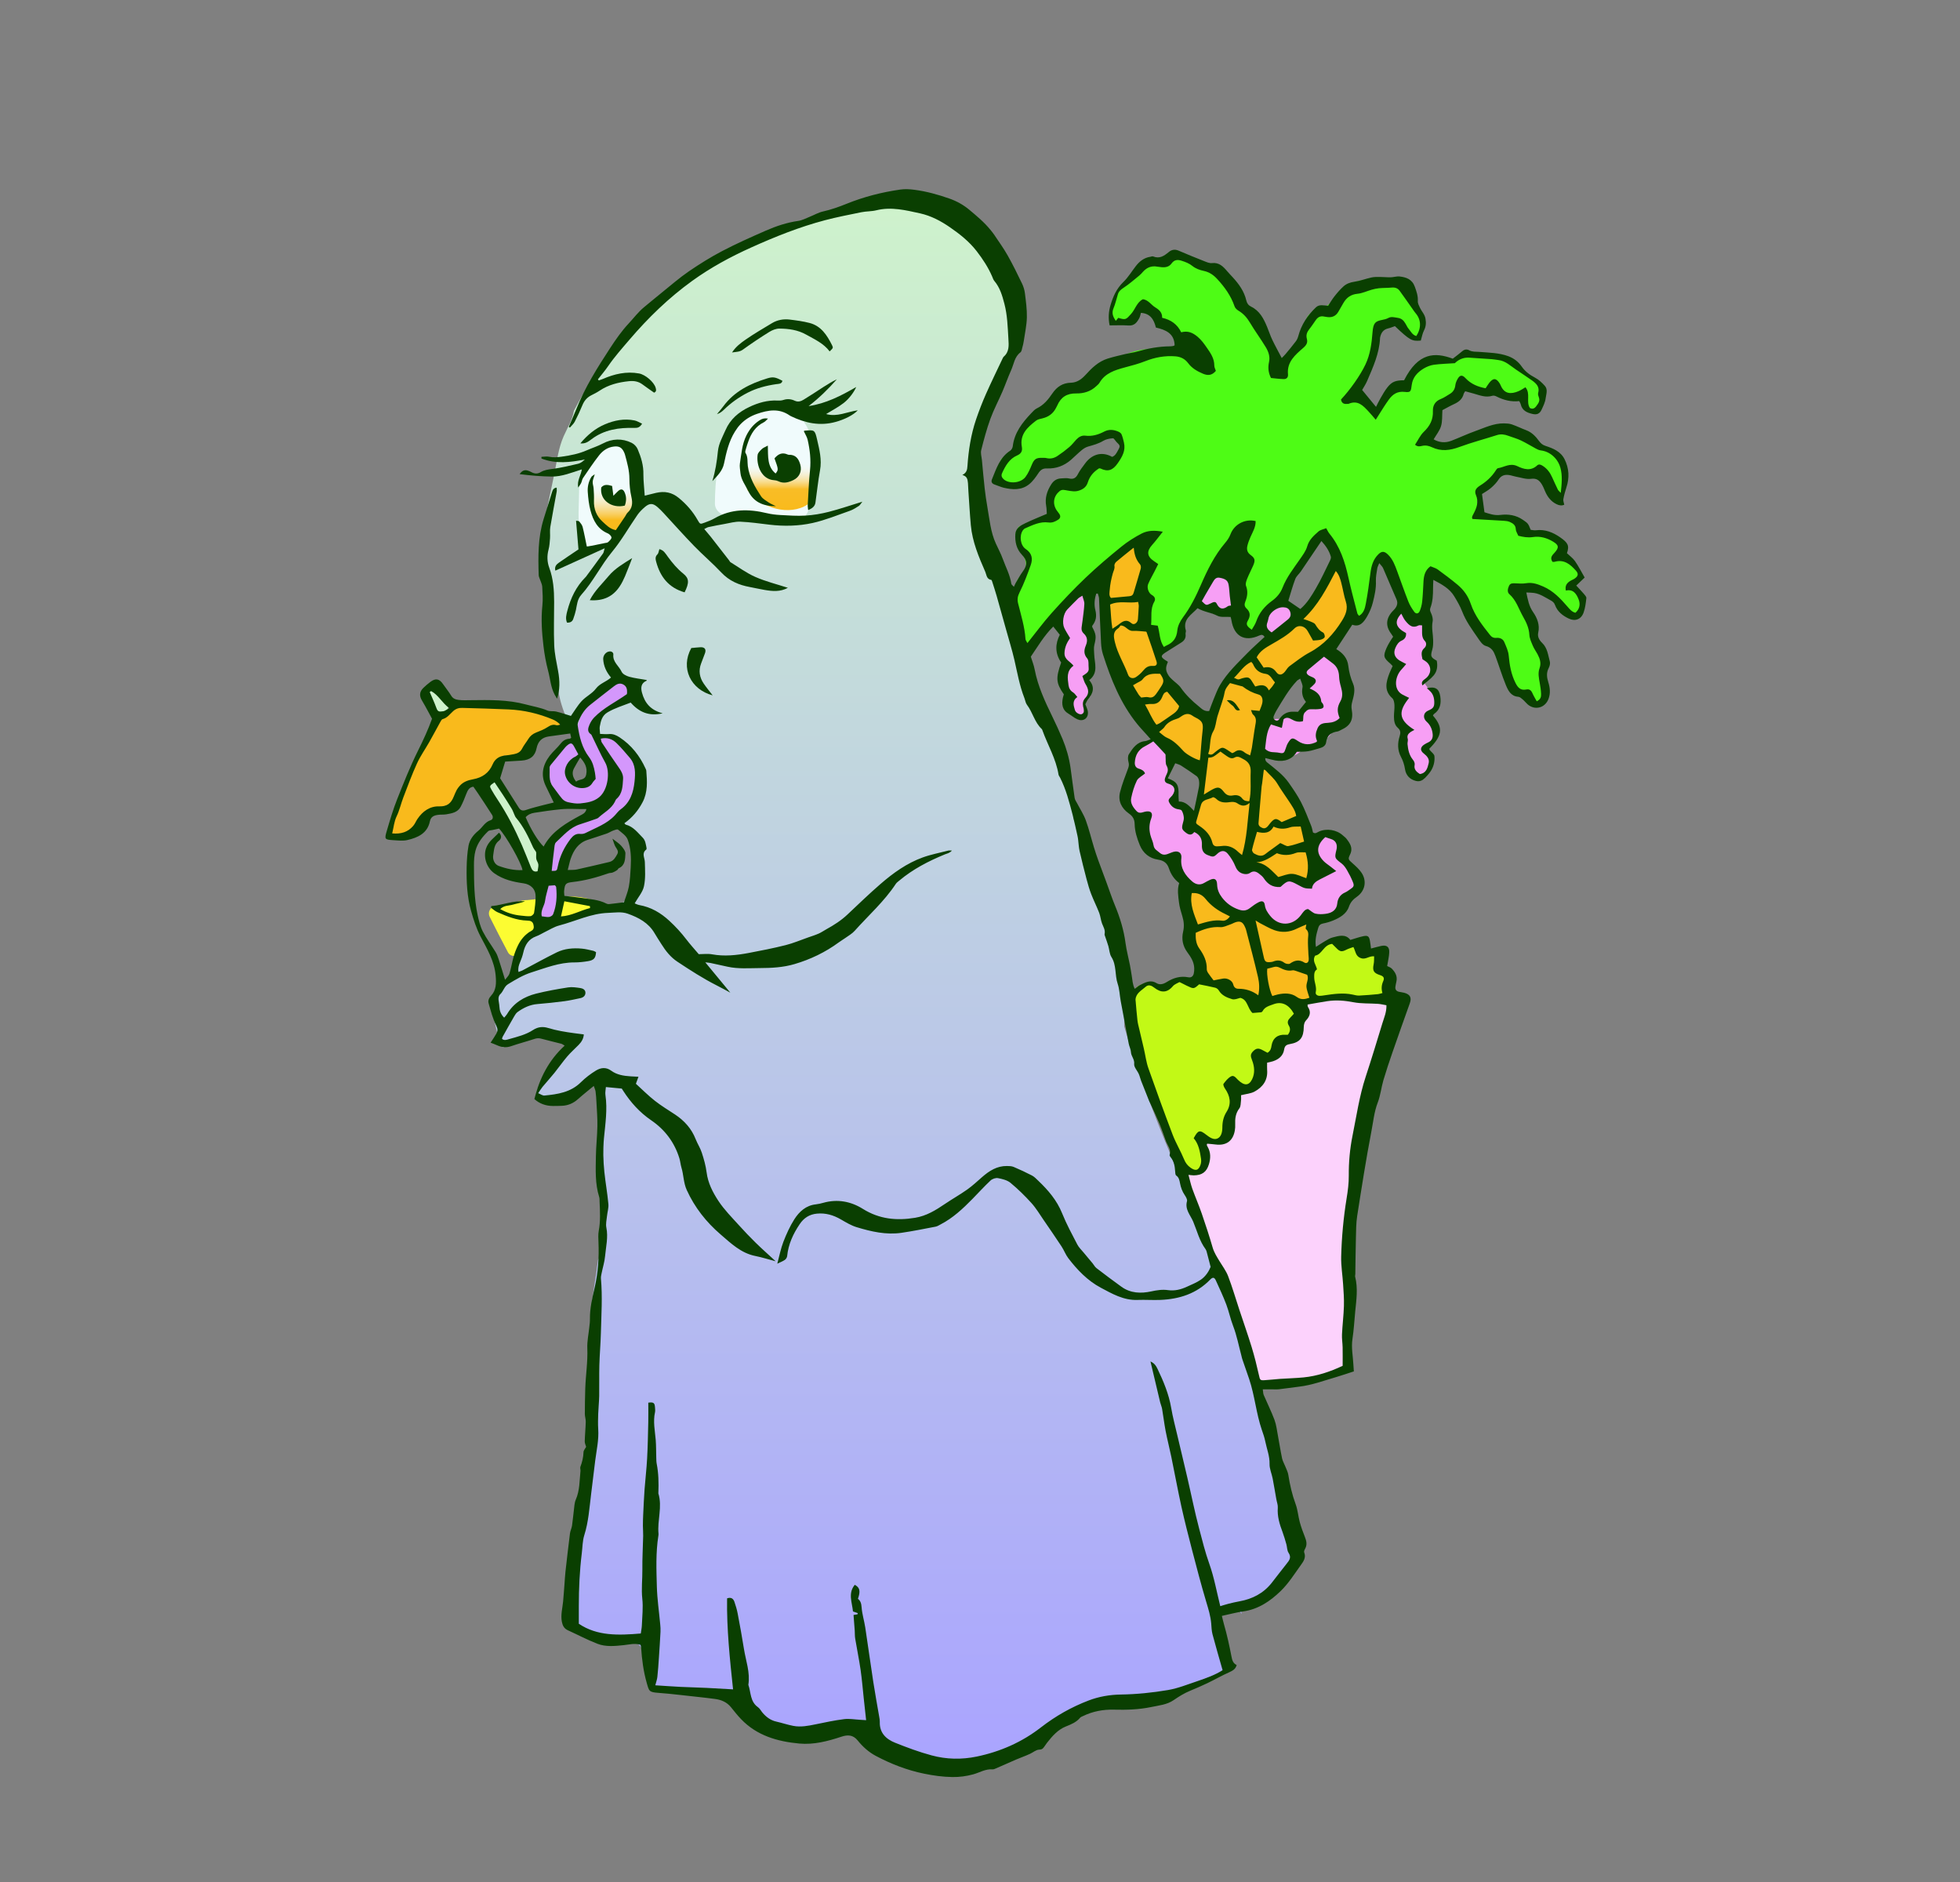<?xml version="1.0" encoding="utf-8"?>
<!-- Generator: Adobe Illustrator 28.3.0, SVG Export Plug-In . SVG Version: 6.00 Build 0)  -->
<svg version="1.1" data-id="Layer_1" xmlns="http://www.w3.org/2000/svg" xmlns:xlink="http://www.w3.org/1999/xlink" x="0px" y="0px"
	 viewBox="0 0 800 768" style="enable-background:new 0 0 800 768;" xml:space="preserve">
<rect x="0" y="0" width="800" height="768" fill="#808080" stroke="none"/>
<style type="text/css">
	.st0{fill:#F0FBFC;}
	.st1{fill:url(#SVGID_1_);}
	.st2{fill:#F9BA1C;}
	.st3{fill:#FCFC32;}
	.st4{fill:#D497FC;}
	.st5{fill:#CEF2CC;}
	.st6{fill:#4EFC15;}
	.st7{fill:#C2F916;}
	.st8{fill:#F79FF5;}
	.st9{fill:#FCD2FC;}
	.st10{fill:url(#SVGID_00000057121169812575433020000010622152756649816730_);}
	.st11{fill:url(#SVGID_00000101791659784725175690000006466585323751785111_);}
	.st12{fill:#0A3F01;}
</style>
<path class="st0" d="M340.36,183.65c-2.4-15.03-15.13-27.86-30.83-28.03c-7.3-0.08-13.1,2.27-17.78,6.1
	c-4.64-0.49-9.49,0.29-14.07,2.42c-3.16,1.46-5.88,3.44-8.26,5.76c-0.97-0.98-2.09-1.84-3.39-2.53c-7.36-3.89-17.9-2.22-22,5.77
	c-5.82,11.34-13.3,21.67-13.13,35.02c0.17,13.54,8.91,26.12,22.49,29.02c6.61,1.41,13.86,0.6,19.56-3.25
	c3.92-2.65,6.7-6.12,8.76-10.07c3.29,3.86,7.59,6.54,12.55,8.14c13.65,4.39,29.33,1.85,37.35-10.88
	C338.58,210.06,342.43,196.65,340.36,183.65z"/>
<linearGradient id="SVGID_1_" gradientUnits="userSpaceOnUse" x1="364.503" y1="683.978" x2="364.503" y2="48.199" gradientTransform="matrix(1 0 0 -1 0 768)">
	<stop  offset="0" style="stop-color:#CEF2CC"/>
	<stop  offset="1" style="stop-color:#AAA4FF"/>
</linearGradient>
<path class="st1" d="M524.84,617.67c-2.15-7.74-3.01-15.82-5.14-23.6c-2.15-7.8-4.46-15.56-6.25-23.44
	c-1.76-7.8-3.23-15.58-6.24-23.03c-0.86-2.16-0.42-4.05,0.68-5.45c-0.33-0.76-0.66-1.53-0.99-2.29
	c-7.63-17.91-15.26-35.81-22.88-53.72c-0.76-1.78-1.5-3.57-2.26-5.34c-0.34-0.82-0.69-1.64-1.03-2.46
	c-1.81-4.33-3.59-8.67-5.35-13.02c-3.51-8.7-6.87-17.45-9.99-26.29c-2.34-6.66-4.53-13.37-6.52-20.13
	c0.08-14.32-2.13-28.62-8.52-41.46c-0.17-2.61-0.4-5.2-0.76-7.8c-1.54-11.5-3.87-25.59-11.3-35.23c-0.06-0.51-0.12-1.01-0.18-1.51
	c-0.87-7.04-0.91-14.88-3.04-21.61c-1.82-5.74-5.22-10.73-9.61-14.42c-3.93-15.75-7.86-31.49-11.79-47.24
	c-3.03-12.13-5.26-24.2-15.05-32.65c-0.4-10.29-0.35-20.58,0.71-30.84c2.01-11.62,6.07-22.51,9.1-33.92
	c0.23-0.85,0.43-1.72,0.64-2.58c3.52-3.95,4.11-10.49,2.94-16.02c-0.11-0.53-0.33-0.96-0.6-1.29c0.23-9.95-1.66-19.71-6.41-29.3
	c-1.62-3.26-4.15-5.94-7.2-7.94c-4.66-6.92-12.2-10.56-20.52-10.92c-45.81-2.03-93.23,18.77-122.93,53.71
	c-7.8,9.19-14.6,19.14-20.11,29.76c-0.63,3.78-2.48,6.58-4.17,10.37c-2.17,4.85-2.82,10.56-3.88,15.72
	c-2.21,10.85-5.06,21.64-4.62,32.81c0.44,11.15,2.79,22.1,4.02,33.17c0.45,4.08,0.22,8.34,0.03,12.62c1.38,1.25,2.03,3.16,2,5.2
	c-0.12,9.06,4.54,17.84,8.38,25.78c4.01,8.28,6.7,17.57,11.36,25.46c0.01,0.02,0.02,0.03,0.03,0.05c1.68,2.21,3.38,4.42,4.87,6.76
	c0.12,0.19,0.26,0.46,0.4,0.77c0.99,0.7,1.79,1.72,2.21,3.11c1.49,0.73,2.74,2.11,3.21,4.23c1.64,7.33,3.57,16.2-1.74,22.61
	c-3.11,3.75-7.04,3.53-11.11,3.61c-0.51,0.41-1.15,0.75-1.93,0.98c-5.26,1.53-10.79,2.26-15.95,4.09c-0.42,0.15-0.84,0.3-1.25,0.45
	c-0.92,0.63-1.83,1.28-2.72,1.97c-1.65,1.28-3.19,2.66-4.61,4.13c-0.06,0.02-0.13,0.02-0.19,0.05c-1.84,0.65-3.37,1.61-4.38,3.34
	c-0.67,1.15-0.97,2.41-0.96,3.7c-1.09,1.77-2.08,3.63-2.89,5.59c-0.03,0.06-0.06,0.12-0.08,0.17c-0.48,0.35-0.94,0.72-1.37,1.08
	c-0.06,2.67-2.14,5.73-5.03,5.73c-0.04,0-0.07,0-0.11,0c-1.77,2.57-3.16,5.38-4.16,8.33c0.11,0.22,0.23,0.46,0.33,0.72
	c1.59,4.12,2.13,8.54,3.5,12.73c0.56,1.7,1.06,3.43,1.96,4.49c5.34-5.53,17.15-5.76,23.92-5.33c2.16,0.14,3.55,1.25,4.23,2.73
	c-2.48,2.52-4.44,5.52-5.63,8.82c-1.01,0.11-2.04,0.2-3.02,0.4c-0.52,3.01-1.98,6.05-3.1,8.79c-3.78,0.2-3.73,6.17,0.18,6.17
	c0.02,0,0.03,0,0.05,0c0.38,0.26,0.77,0.51,1.16,0.76c2.49-0.33,4.84-0.8,7.21-1.64c1.26-0.44,2.56-0.47,3.74-0.14
	c0.1-0.52,0.19-1.03,0.3-1.54c1.5-7.2,12.87-5.57,11.36,1.68c-0.69,3.32-1.25,6.99-0.62,10.35c0.62,3.37,1.34,6.36,0.97,9.82
	c-0.1,0.96-0.45,1.79-0.97,2.5c0.02,1.53,0.01,3.07-0.03,4.6c-0.07,2.63-0.22,5.27-0.38,7.89c0.76,0.79,1.28,1.87,1.41,3.29
	c0.51,5.91,1.87,13.78-1.04,19.39c0,0.2,0,0.4,0,0.62c-0.03,1.83-0.32,3.64-0.34,5.47c-0.01,0.73-0.29,1.43-0.71,2.08
	c-0.08,1.01-0.24,1.98-0.45,2.96c-0.04,0.44-0.07,0.87-0.11,1.31c-0.62,4.11-1.29,8.22-1.81,12.36c0.04,2.44,0.07,4.89-0.33,7.28
	c-0.09,0.54-0.26,1.02-0.46,1.48c-0.04,0.7-0.07,1.4-0.09,2.1c-0.16,7.1,0.87,13.98,3.02,20.57c-0.68,2.21-1.05,4.55-1.02,6.97
	c0.13,11.92-0.51,23.8-1.92,35.64c-1.95,13.06-4.82,25.94-8.61,38.6c-2.58,8.56,0.55,18.44,6.96,24.68c1.89,0.48,3.8,0.87,5.76,1.13
	c3.8,0.51,8.05-0.21,11.83,0.59c2.09,0.01,4.18,0.98,5.2,3.07c1.02,1.31,1.66,2.94,2.08,4.75c0.81,3.54,1.76,6.99,1.68,10.45
	c0.53,0.37,1.08,0.73,1.63,1.05c7.25-1.53,15.65,0.54,22.52,2.49c8.15,2.32,13.72,8.53,19.56,14.29c9.11,2.37,18.18,1.53,27.38,0.25
	c0.65-0.35,1.45-0.57,2.39-0.62c6.41-0.31,11.75,1.93,16.84,5.73c3.4,2.55,6.72,6.24,10.66,8.26c5.58,0.72,11.13,0.14,16.34-1.49
	c4.11,1.04,8.5,1.03,12.76-0.05l31.38-7.92c14.07-13.26,32.52-16.77,51.44-18.8c6.98-3.84,14.24-7.4,22.08-8.92
	c0.04-0.07,0.07-0.17,0.11-0.26c0.06-0.24,0.15-0.57,0.17-0.65c0.06-0.39,0.04-0.82,0.13-1.2v-0.01c-0.04-0.36-0.04-0.74-0.06-1.09
	c-0.09-1.11,0.11-2.15,0.52-3.06c-1.47-4.13-3.7-8.2-4.92-11.86c-2.18-6.53,6.95-10.8,10.06-5.6c-0.09-0.65-0.18-1.3-0.28-1.97
	c0.21-0.06,0.42-0.11,0.63-0.17c10.33-3.06,18.54-11.16,21.21-21.71c0.48-1.92,0.85-3.84,1.16-5.78
	C527.84,625.21,525.93,621.56,524.84,617.67z M244.62,223.17c-3.59,1.3-7.28-0.83-7.88-4.61c-1.03-6.44-0.39-13-0.34-19.48
	c0.02-2.11,0.75-4.14,2.31-5.34c1.25-5.06,4.72-10.8,9.9-12.17c7.25-1.93,9.66,4.79,10.17,10.51
	C259.79,203.42,256.78,218.75,244.62,223.17z M329.79,204.74c2.05,5.9-5.23,9.93-8.98,6.83c-0.13,0.02-0.28,0.04-0.4,0.04
	c-3.77,0.02-7.18-0.65-10.83-1.5c-3.46-0.79-6.66-1.67-9.9,0.09c-3.03,1.64-7.9-1.08-7.88-4.61c0.06-9.8,0.96-19.39,6.46-27.75
	c4.61-7.02,12.53-13.29,21.4-11.34c14.52,3.21,15.23,26.16,9.89,37.37C329.61,204.16,329.7,204.45,329.79,204.74z"/>
<path class="st2" d="M226.6,291.56c-8.29-1.84-16.71-3.09-25.2-3.6c-7.77-0.48-15.29-1.47-21.03,4.63
	c-11.18,11.88-15.56,29.86-21.18,44.74c-0.85,2.24,1.69,4.42,3.8,3.8c3.16-0.92,5.07-2.96,6.92-5.57c1-1.42,1.83-3.09,3.18-4.2
	c1.81-1.5,4.38-1.63,6.59-2.06c3.39-0.67,6.26-1.83,8.47-4.59c1.8-2.25,3.29-4.3,5.14-5.95c0.06,0,0.12,0.01,0.18,0.01
	c2.84-0.17,5.01-1.22,6.97-3.29c1.37-1.44,3.12-5.4,5.26-7.21c0.44,0.11,0.92,0.16,1.45,0.09c2.93-0.4,5.8,1.01,8.11-1.6
	c0.92-1.03,1.06-2.26,1.53-3.49c1.05-2.7,2.61-4.23,5.44-4.89c0.76-0.17,1.3-0.56,1.67-1.04c0.34,0.07,0.7,0.14,1.04,0.22
	C228.83,298.38,230.48,292.42,226.6,291.56z"/>
<path class="st3" d="M240.37,366.83c-8.47-2.22-16.84-0.21-25.32,0.49c-0.18-0.01-0.36,0-0.55,0c-0.6,0.12-1.21,0.18-1.81,0.17
	c1.29,0.02-1.13,0.42-0.6,0.22c-0.63,0.18-1.27,0.41-1.91,0.6c-1.81,0.54-3.35,0.79-5.1,0.85c-0.06,0.12-0.11,0.26-0.16,0.38
	c-0.04,0.01-0.06,0.02-0.1,0.03c-0.26,0.08-0.49,0.18-0.69,0.3c-2.22-1.29-5.71,1.37-4.22,4.34c2.42,4.83,4.89,9.63,7.42,14.4
	c1.28,2.42,4.92,1.71,5.65-0.74c0.76-2.55,1.68-4.99,2.79-7.38c1.88-0.5,3.76-0.99,5.64-1.48c1.48-0.39,2.14-1.51,2.18-2.68
	c5.37-1.84,11.07-2.71,16.75-3.54C243.5,372.35,243.13,367.56,240.37,366.83z"/>
<path class="st4" d="M261.12,314.99c-0.69-6.34-5.4-10.95-11.06-13.19c-0.4-0.31-0.9-0.5-1.48-0.52c-0.65-0.2-1.31-0.39-1.98-0.53
	c-0.76-0.16-1.53,0.02-2.2,0.4c-0.77-0.2-1.48-0.59-2.07-1.3c-0.28-0.26-0.57-0.44-0.85-0.58c0.15-3.31,2.49-6.74,4.63-9.21
	c1.1,0.05,2.14-0.56,2.84-1.51c0.58-0.79,1.79-1.23,2.67-1.61c1.68-0.72,3.32-1.2,4.29-2.88c0.17-0.3,0.28-0.6,0.34-0.89
	c0.12-0.15,0.26-0.32,0.38-0.5c2.3-3.26-3.07-6.35-5.34-3.12c0.26-0.37-3.08,0.72-3.44,0.91c-1.43,0.77-2.76,1.83-3.95,2.93
	c-2.56,2.4-5.05,5.42-6.63,8.56c-2.12,4.2-2.59,8.91-0.76,12.98c-0.39-0.49-0.92-0.87-1.53-1.11c-1.02-1.51-3.1-2.24-4.58-0.49
	c-0.9,1.07-1.8,2.14-2.7,3.21c-0.39,0.46-0.61,1.03-0.69,1.62c-1.73,2.16-3.35,4.23-3.46,7.61c-0.13,4.31,2.12,8.49,5.84,10.7
	c3.9,2.31,11.38,2.63,15.37,0.06c0.42,1.41,0.85,2.81,1.3,4.2c0.03,0.07,0.06,0.13,0.08,0.2c-1.01,0.36-2.01,0.71-2.9,1.08
	c-3.09,1.31-6.25,2.61-9.06,4.47c-4.93,3.25-8.72,7.97-10.26,13.74c-0.84,3.11-0.7,6.27-0.96,9.45c-0.34,4.3-1.56,8.45-2.76,12.57
	c-1.11,3.83,4.86,5.47,5.96,1.64c1.14-3.93,2.23-7.87,2.74-11.94c0.59-4.74,0.09-9.36,2.44-13.73c4.44-8.29,14.24-9.73,21.86-13.75
	C259.12,331.32,261.79,321.19,261.12,314.99z M237.1,306.08c0.5,0.85,1.09,1.68,1.83,2.44c0.46,0.49,1.01,0.75,1.58,0.84
	c0.52,2.65,1.12,5.28,1.76,7.9c-0.43,0.26-0.82,0.58-1.1,0.96c-1.44,1.91-4.59,2.02-6.82,1.4c-3.34-0.95-3.94-4.58-2.59-7.45
	c0.14-0.3,0.22-0.6,0.27-0.89c0.06-0.07,0.11-0.13,0.17-0.2c1.39-0.64,2.63-1.43,3.91-2.43
	C237.07,307.88,237.31,306.94,237.1,306.08z M249.38,320.13c-0.21-0.78-0.42-1.54-0.62-2.33c0.23-0.56,0.29-1.21,0.08-1.96
	c-0.77-2.68-1.53-5.37-2.32-8.06c0.06-0.1,0.12-0.19,0.17-0.29c0.23,0,0.46-0.01,0.69-0.01c0.1,0,0.19,0,0.29,0
	c0.03,0.01,0.06,0.02,0.07,0.03c-0.03,0.34-0.01,0.7,0.1,1.08C248.94,312.61,249.73,316.43,249.38,320.13z"/>
<path class="st5" d="M178.23,280.08c-0.9-0.3-1.86-0.06-2.61,0.5c-1.25,0.4-2.4,1.58-2.24,2.94c0.39,3.29,1.93,6.01,4.76,7.81
	c1.35,0.85,3.5,0.34,4.23-1.11C184.38,286.26,182.45,281.49,178.23,280.08z"/>
<path class="st5" d="M222.02,352.07c-1.57-5.69-4.85-10.34-8.18-15.13c-3.71-5.32-7.16-10.76-9.93-16.62
	c-1.7-3.59-7.03-0.46-5.34,3.12c2.55,5.39,5.67,10.44,9.05,15.34c3.27,4.74,6.88,9.29,8.45,14.92
	C217.11,357.54,223.09,355.92,222.02,352.07z"/>
<g>
	<polygon class="st6" points="580.76,179.02 580.77,179.03 580.77,179.03 	"/>
	<path class="st6" d="M580.82,179.04c-0.02-0.02-0.04-0.04-0.06-0.06c0,0.01,0.01,0.03,0.01,0.04
		C580.78,179.03,580.8,179.03,580.82,179.04z"/>
	<path class="st6" d="M580.81,179.18c0.05,0.01,0.09,0.02,0.13,0.03c-0.04-0.06-0.08-0.11-0.12-0.16c-0.02-0.01-0.03-0.01-0.05-0.02
		C580.78,179.07,580.8,179.12,580.81,179.18z"/>
	<path class="st6" d="M646.67,244.9c-0.09-0.41-0.11-0.83-0.08-1.24c-3.38-1.76-4.71-6.96-1.47-9.51c-1.33-2.04-2.76-4.07-4.66-5.6
		c-1.88-1.5-2.39-3.48-2.04-5.3c-2.57-2.1-5.24-4.08-7.98-5.94c-0.64,0.39-1.37,0.62-2.16,0.62c-2.84,0-5.53-1.36-6.25-4.2
		c-0.26-0.16-0.51-0.34-0.73-0.57c-1.43-1.44-2.77-1.26-4.72-1.37c-2.44-0.12-4.87-1.06-7.29-1.05c-3.12,0.02-5.98-1.62-6.4-5
		c-0.12-0.97,0.07-2.03,0.5-3.01c-0.36-0.37-0.73-0.75-1.07-1.14c0.72-0.2,1.43-0.38,2.15-0.57c0.46-0.52,1-0.95,1.61-1.25
		c0.16-0.28,0.34-0.57,0.57-0.85c4.48-5.73,12.09-8.36,18.87-5.04c3.8,1.87,5.34,5.05,8.04,8.03c0.96,1.06,2.17,1.66,3.49,2.07
		c0.88-4.71,3.15-9.41,1.68-14.04c-1.16-3.61-5.07-6.49-8.41-7.92c-3.69-1.57-7.08-3.8-10.81-5.24c-1.15-0.44-1.97-1.1-2.53-1.88
		c-0.83-0.02-1.69-0.06-2.54-0.02c-4.45,0.2-9.08,1.19-13.21,2.86c-4.42,1.79-8.48,3.79-13.33,3.86c-1.79,0.03-3.07-0.95-3.75-2.21
		c-0.36,0-0.73,0.03-1.09,0.02c0.16-0.05-1.7-0.28-2.23-0.41c0,0,0,0,0.01,0c1.01,0.31,0.58,0.24,0.12,0.16
		c0.04,0.06,0.06,0.11,0.07,0.18c-0.06-0.02-0.11-0.05-0.17-0.06c-0.01-0.06-0.03-0.11-0.04-0.14c-0.02,0-0.03-0.01-0.05-0.01
		c0-0.06,0-0.12-0.01-0.18l0,0l0,0c-0.01-0.13-0.01-0.29-0.02-0.46c0.09-0.36,0.2-0.81,0.29-1.18c0.1,0,0.74-1.27,1.08-1.89
		c0.23-0.14,1.8-1.87,1.77-1.85c0.41-0.42,0.63-0.67,0.75-0.82c0.15-0.07,0.44-0.25,0.98-0.61c0.28-0.18,0.56-0.36,0.83-0.54
		c0.36-3.18,1.82-4.82,4.18-7.47c2.27-2.55,4.24-4.72,7.91-4.69c2.13,0.02,4.19,0.83,6.29,1.12c2.43,0.34,4.88,0.4,7.32,0.61
		c3.05,0.27,8.07,0.52,10.38,2.92c0.57,0.59,0.98,1.3,1.26,2.06c0.08,0.03,0.16,0.05,0.23,0.07c1.19,0.46,2.33,1.02,3.45,1.62
		c1.19-1.15,2.52-2.52,2.85-3.84c0.38-1.5-0.16-3.37,0.08-5.02c-1.48-2.28-4.06-3.96-5.96-5.78c-1.32-1.27-2.56-2.63-3.93-3.87
		c-0.48-0.43-1.98-1.63-2.66-2.21c-0.56,0.09-1.13,0.1-1.71-0.02c-3.09-0.62-6.07-1.78-9.23-2.05c-2.63-0.22-5.25-0.08-7.86-0.51
		c-0.29-0.05-0.57-0.11-0.83-0.19c-1.48,1.14-3.07,2.1-4.97,2.38c-0.91,0.13-3.36,0.2-4.38-0.48c-0.51,0.22-1.08,0.47-1.15,0.5
		c-1.62,0.79-3.49,0.54-5-0.34c-0.33,0.46-0.74,0.85-1.23,1.14c-1.24,0.73-2.48,1.44-3.75,2.13c-0.17,0.11-0.35,0.21-0.52,0.32
		c-0.32,0.2-0.63,0.41-0.94,0.64c-0.14,0.11-0.28,0.22-0.41,0.34c-0.04,0.05-0.07,0.08-0.13,0.15c-0.16,0.19-0.31,0.4-0.44,0.62
		c0.8-1,0.17-0.27-0.01,0.19c-0.09,0.2-0.16,0.42-0.23,0.63c-0.02,0.08-0.05,0.17-0.07,0.31c-0.72,3.13-3.23,5.17-6.52,4.84
		c-0.33-0.04-0.64-0.11-0.96-0.21c-0.45,1.28-0.79,2.59-0.89,3.92c-0.47,5.85-7.73,5.97-10.4,2.1c-0.66-0.38-1.32-0.76-1.99-1.12
		c0.4-0.21,0.79-0.43,1.19-0.64c-0.15-0.61-0.21-1.28-0.16-2c0.33-4.08,2.14-7.62,3.78-11.3c0.82-1.86,1.93-3.78,2.55-5.72
		c0.61-1.9,0.57-3.78,1.02-5.72c0.86-3.75,4.25-5.76,7.95-4.43c1.2,0.43,2.25,1.1,3.12,1.99c0.34,0.87,0.85,1.67,1.53,2.32
		c0.11,0.27,0.19,0.53,0.27,0.8c0.2-0.04,0.4-0.09,0.61-0.13c0.7,0.43,1.52,0.74,2.45,0.87c0.28-0.86,0.91-1.63,1.98-2.09
		c-0.01-0.02,0.07-0.15,0.2-0.55c0.15-0.47,0.19-1.02,0.27-1.5c0.13-0.93,0.32-1.98,0.28-2.93c-0.11-2.16-1.86-4.08-2.95-6.01
		c-0.02,0-0.04,0-0.06,0.01c-1.25-2.32-2.24-4.66-3.45-7.04c-1.21-2.38-4.71-3.2-7.41-3.84c-4.88-1.18-10.56-0.71-15.32,0.87
		c-5.34,1.76-6.32,7.18-11.22,9.8c-2.51,1.33-5.92,1.68-7.32,4.3c-0.92,1.73-1.23,4.2-1.89,6.07c-0.7,1.98-1.3,3.87-1.81,5.92
		c-1.7,6.85-12.31,5.6-11.5-0.91c-2.4-3.27-5.27-6.24-8.17-9.33c-0.35-0.37-2.62-3.37-2.16-2.55c-0.81-1.33-1.5-2.7-2.16-4.12
		c-1.7-3.69-3.35-7.22-6.25-10.18c-3.49-3.57-7.82-5.47-12.53-6.88c-2.62-0.79-5.96-2.77-10.21-3.29c-0.79,0.81-1.93,1.35-3.46,1.42
		c-3.46,0.17-6.25,1.57-8.68,4.05c-1.3,1.33-2.22,2.92-3.76,4.04c-0.69,0.4-1.39,0.8-2.08,1.2c-0.49,1.22-1.36,2.33-2.47,3.01
		c-0.37,1.54-1.24,2.76-2.16,4c-0.27,1.91-0.77,3.57-1.28,5.73c-0.18,0.79-0.12,1.56,0.05,2.33c0.49,0.37,0.94,0.86,1.33,1.48
		c0.89,1.4,0.62,0.98,2.57,0.52c1.64-0.38,3.23-0.95,4.9-1.23c1.3-3.55,6.84-5.79,10.31-2.03c1.75,1.89,2.75,3,5.23,3.85
		c2.71,0.93,3.93,4.26,3.21,6.83c-0.13,0.47-0.33,0.88-0.54,1.26c0.48,0.85,0.94,1.72,1.38,2.59c-1.19-0.17-2.4-0.33-3.6-0.46
		c-1.04,0.53-2.26,0.77-3.56,0.74c-2.1-0.06-4.07-0.62-6.07-1.04c-2.17,0.17-4.31,0.57-6.4,1.28c-3.35,1.15-6.28,2.9-9.13,4.97
		c-1.28,0.93-2.54,1.91-3.9,2.74c-0.75,0.46-1.26,0.7-1.51,0.79c-4.3,0.86-8.06,3.29-9.93,6.99c-1.57,1.02-3.12,2.1-4.66,3.18
		c-6.27,4.4-12.22,9.08-17.18,14.76c0.09,0.97-0.1,1.93-0.41,2.9c-0.66,2.07-2.02,3.75-3.64,5.16c-0.87,0.76-1.87,1.36-2.78,2.06
		c-1.53,3.99-0.78,7.77,1.25,10.73c0.37,0.07,0.76,0.17,1.15,0.33c2.69,1.04,6.75-0.35,8.95-2.37c0.27-0.24,0.55-0.43,0.85-0.6
		c-0.17-2.78,1.97-6.18,5.01-6.18c1.63,0,3.21,0.45,4.4,1.37c0.62-1.78,2.08-3.26,4.49-3.59c0.65-0.09,1.49-1.61,1.94-2.12
		c1.08-1.21,2.21-2.34,3.55-3.26c3.29-2.26,7.19-4.29,11.25-4.37c3.12-0.06,5.99,1.65,6.4,5c0.14,1.17-0.15,2.43-0.75,3.53
		c0.13,0.21,0.25,0.43,0.38,0.63c-0.25-0.02-0.5-0.04-0.75-0.05c-0.91,1.3-2.28,2.25-3.88,2.28c-2.97,0.06-5.81,1.73-7.7,3.95
		c-2.54,2.96-5.05,5.25-9.05,5.79c-1.17,0.16-2.18,0.01-3.04-0.37c-1.89,1.23-3.45,3.04-4.44,5.53c-0.16,0.4-0.29,0.82-0.4,1.24
		c0.84,2.69-0.5,6.1-3.27,7.07c-1.3,0.45-2.64,0.76-3.99,0.99c-0.43,0.07-1.76,0.53-0.81,0.04c-1.58,0.82-2.88,1.54-4.4,2.09
		c-0.57,0.98-1.04,2.04-1.4,3.17c0.26,0.59,0.4,1.28,0.43,2.08c0.11,4.32,4.72,6.7,3.87,11.35c-0.42,2.3-2.1,3.13-3.24,4.87
		c-0.77,1.17-0.62,2.42-0.9,3.97c-0.45,2.51-1.48,4.91-1.78,7.45c-0.27,2.26,0.55,4.03,1.13,6.19c0.78,2.86,0.25,7.96,1.76,10.62
		c1.46,0.66,2.97,1.03,4.48,1.12c0.85-1.69,2.04-3.26,3.43-4.57c0.04-0.14,0.07-0.27,0.11-0.36c0.87-2.42,2.44-4.43,4.08-6.38
		c3.71-4.44,7.66-8.69,11.9-12.63c2.05-1.9,4.16-3.85,6.53-5.34c1.79-1.12,3.34-1.51,4.5-3.28c2.7-4.11,4.21-7.44,8.73-9.95
		c2.7-1.5,6.45,0.5,7.5,3.12c0.8,2,0.4,3.9-0.69,5.39c0.17,0.38,0.3,0.79,0.4,1.22c0.75,3.4,1.09,6.68,0.66,10.14
		c-0.4,3.25-0.68,5.81,0.17,9.03c1.19,4.56,3.17,10.89,7.22,13.89c0.51-0.41,1.02-0.83,1.56-1.2c0.38-0.26,1.79-0.85,2.79-1.26
		c0.41-0.57,0.92-1.05,1.49-1.42c0.25-0.89,0.35-2,0.59-2.72c0.62-1.88,1.4-3.57,2.39-5.28c1.76-3.01,4.03-5.57,6.13-8.31
		c2.38-3.11,3.08-6.02,3.89-9.77c1.25-5.81,8.29-6.3,10.99-1.35c1.79,3.3,1.37,7.44,1.19,11.06c-0.11,2.23-0.88,7.5,0.8,9.18
		c1.26,1.25,1.79,2.74,1.82,4.19c1.38,0.27,2.75,0.28,4.08,0.08c0.33-0.38,0.64-0.76,0.93-1.17c0.98-1.37,1.35-2.92,2.04-4.44
		c1.76-3.9,4.81-7.82,9-9.2c0.11-0.04,0.22-0.06,0.33-0.09c0.64-2.32,1.28-4.66,1.87-6.99c0.04-0.08,0.07-0.15,0.11-0.25
		c0.84-1.5,1.6-3.04,2.52-4.5c1.14-1.83,3.2-4.37,5.34-6.62c-1.1-7.32,10.28-8.68,11.4-1.39c0.93,6.09,2.55,12.31,4.05,18.29
		c0.76,3.01,1.8,7.12,3.27,10.44c6.73-2.55,6.52-9.27,8-15.62c0.01-0.05,0.03-0.09,0.04-0.13c-0.35-1.42-0.73-2.84-1.15-4.26
		c-1.46-4.87,5.88-7.92,7.35-3.03c0.61,2.03,1.03,4.16,1.47,6.29c0.17,0.4,0.28,0.84,0.28,1.33c0.55,2.59,1.18,5.15,2.26,7.52
		c1.03,2.24,2.65,4.7,4.59,6.25c2.94,2.34,4.63,0.96,6.27-1.65c0.29-1.87,0.9-4.71-0.04-5.85c-4.71-5.73,4.46-12.65,9.13-6.96
		c0.64,0.78,1.13,1.61,1.5,2.46c1.89,0.13,3.58,1.17,4.2,3.45c0.95,3.52,2.36,6.8,3.84,10.12c1.08,2.42,2.12,5.63,4.17,7.42
		c1.68,1.47,3.79,2.08,5.28,3.81c1.79,2.1,2.57,4.67,3.28,7.3c0.72,2.64,1.13,5.61,2.49,8.04c1.61,2.85,4.62,3.08,7.2,4.73
		c1.85,1.19,2.98,3.04,5.39,2.6c0.62-0.11,1.21-0.36,1.77-0.7c0.16-1.38,0.02-2.88,0.2-4.2c0.11-0.83,0.37-1.53,0.72-2.14
		c-0.06-0.28-0.1-0.57-0.14-0.85c-0.39-2.57-0.31-4.96,0.13-7.52c0.82-4.74-2.33-8.99-4.71-12.87c-1.35-2.19-1.09-4.48-0.05-6.25
		c-1.08-1.17-2.24-2.13-3.47-2.56c-6.98-2.45-2.4-12.99,4.54-10.55c4.6,1.62,7.15,5.61,10.18,9.15c0.64,0.75,1.6,2.21,2.63,3.61
		c0.61-0.34,1.27-0.58,1.98-0.72c-0.01,0,1.03-0.27,1.33-0.33c0.22-0.34,0.8-1.11,0.76-1.03c0.64-1.02,1.64-2.71,1.96-3.31
		c0.06-0.12,0.17-0.48,0.24-0.67C646.82,246.02,646.7,245.03,646.67,244.9z"/>
	<path class="st6" d="M429.07,201.42c1.01-0.87,1.93-1.97,2.72-3.3c0.11-0.19,0.26-0.38,0.37-0.57c-0.14-0.11-0.28-0.23-0.4-0.35
		c-0.53,1.26-1.44,2.39-2.61,3C429.18,200.59,429.16,201.01,429.07,201.42z"/>
</g>
<path class="st7" d="M566.39,399.51c-1.1-2.74-1.96-5.91-3.63-8.36c-1.89-2.78-5.11-3.96-8.01-5.4c-1.75-0.86-3.45-0.93-4.93-0.47
	c-1.06-1.1-2.58-1.82-4.57-1.82c-2.65,0-4.48,1.28-5.49,3.05c-3.35,1.02-4.77,4.54-4.21,7.66c-0.06,0.47-0.12,0.94-0.15,1.41
	c-0.11-0.17-0.21-0.33-0.32-0.5c-0.73,0.74-1.63,1.29-2.49,1.86c-1.95,1.29-4.01,2.22-6.17,3.11c-4.32,1.77-8.15,3.9-10.26,8.28
	c-0.34,0.72-0.55,1.68-0.74,2.67c-1.91-0.42-4.4-1.9-5.21-2.3c-2.92-1.43-5.82-2.9-8.8-4.2c-2.84-1.25-5.9-2.44-9.02-3.24
	c-0.93-0.57-2.08-0.91-3.44-0.91c-0.4,0-0.78,0.04-1.14,0.1c-1.8-0.17-3.6-0.17-5.39,0.11c-1.72,0.27-3.06,0.79-4.11,1.51
	c-1.9,0.01-3.36,0.68-4.42,1.7c-3.53-4.22-11.99-3.02-11.74,3.71c-0.75,2.05-0.57,4.48,0.57,6.33c0.97,8.06,2.86,15.93,5.85,23.53
	c0.26,0.64,0.6,1.25,1.01,1.77c-0.34,0.85-0.62,1.75-0.82,2.67c-0.27,1.25-0.34,2.49-0.28,3.72c0.26,0.21,0.5,0.46,0.72,0.76
	c3.39,4.62,4.23,11.32,6.39,16.62c1.3,3.21,2.76,6.34,4.23,9.47c0.85,1.81,1.64,4.22,2.73,6.17c2.35-0.34,4.99,0.02,7.28,0.06
	c1.07-1.41,1.66-3.29,1.35-5.53c-0.22-1.59-0.73-4.04,0.01-5.53c0.79-1.59,0.61-1.16,2.24-1.34c4.58-0.51,7.27-3.06,8.3-7.56
	c0.55-2.4,0.96-4.84,1.44-7.26c0.21-1.08,0.42-2.16,0.64-3.23c-0.04,0.17,0.38-1.82,0.41-2.78c0.14-0.04,0.29-0.07,0.49-0.09
	c0.83-0.09,1.7-0.19,2.52-0.42c1.86-0.51,3.59-1.44,4.95-2.82c1.28-1.3,2.13-2.94,2.58-4.69c0.03-0.1,0.42-2.48,0.5-4.1
	c0.79-0.4,1.54-1.01,2.17-1.62c1.26-1.24,2.1-2.68,2.82-4.29c0.13-0.3,0.25-0.67,0.39-1.03c0.17-0.11,0.34-0.22,0.51-0.33
	c0.34-0.14,0.85-0.38,1.33-0.52c1.93-0.55,3.57-1.53,4.86-3.1c1.97-2.4,2.62-5.98,1.43-8.81c0.42-0.34,1.02-0.59,1.97-1.02
	c0.43-0.19,0.85-0.39,1.27-0.58c0.01-0.08,0-0.16,0.01-0.24c0.1-0.96,0.76-2,1.52-2.58c0.41-0.34,0.88-0.56,1.42-0.64
	c0.51-0.18,1.03-0.22,1.58-0.12c0.2,0.01,0.41,0.05,0.62,0.07c0.4-0.15,0.85-0.26,1.39-0.26c0.25,0,0.49,0.04,0.72,0.07
	c0.32-0.18,0.62-0.36,0.94-0.57c1.32,0.69,2.84,0.92,4.59,0.53c4.43-1,8.97-1.24,13.45-0.51
	C562.59,408.37,568.46,404.71,566.39,399.51z"/>
<path class="st2" d="M547.46,233.57c-0.49-1.93-1.55-3.21-2.88-3.94c-1.42,5.07-4.37,10.21-8.05,14.69c0.14,0.42,0.32,0.96,0.5,1.51
	c-0.1,0.08-0.19,0.17-0.28,0.26c-1.18,0.49-2.25,1.05-3.29,1.67c-1.89,1.92-3.89,3.64-5.93,5.09c-1.56,1.95-2.84,4.21-3.8,6.83
	c-0.04,0.1-0.06,0.2-0.08,0.31c-1.55,1.09-3.12,2.18-4.67,3.3c-3.94,2.1-7.9,4.14-11.41,7c-6.22,5.09-9.42,12.42-12.37,19.69
	c-0.74,1.84-1.26,3.65-1.62,5.45c-0.28-0.24-0.56-0.48-0.82-0.72c-3.67-3.23-7.23-6.56-10.49-10.22
	c-6.18-6.95-10.98-15.43-11.29-24.89c-0.11-3.5-2.43-5.56-5.1-6.18c-0.91-7.37-1.26-14.76,0.96-21.95
	c2.51-8.17-10.27-11.66-12.77-3.52c-2.72,8.84-2.4,17.98-1.23,27.05c1.17,8.99,2.44,17.92,6.12,26.28
	c6.22,14.12,18.43,25,32.07,31.81c0.06,0.51,0.17,1.05,0.37,1.61c0.26,0.72,0.45,1.4,0.62,2.07c-2.19,4.82-3.24,9.75-3.15,14.85
	c-2.78,2.9-1.8,7.79,1.46,10.04c-0.11,0.16-0.22,0.32-0.33,0.48c-2.6,4.19-3.91,9.17-4.52,14.01c-0.96,7.59,0.08,15.19,1.84,22.6
	c-0.14,0.51-0.26,1.04-0.28,1.63c-0.28,5.77,0.15,11.6,3.99,16.22c3.29,3.96,7.98,5.79,12.66,7.55c4.73,1.78,14.57,5.16,21.46,4.12
	c1.06,1.14,2.61,1.89,4.63,1.89c4.65,0,6.75-3.94,6.34-7.52c0.23-0.91,0.27-1.91,0.07-3c-1.77-8.57-1.72-17.2-0.19-25.8
	c1.66-9.34,1.88-17.24-1.3-26.26c-2.73-7.73-3.92-16.47-8.59-23.32c-3.74-5.49-8.72-9.72-13.93-13.71
	c1.6-5.29,2.42-10.78,3.45-16.34c1.39-7.46,3.39-14.48,9.79-19.12c0.46-0.34,0.92-0.67,1.39-1.01c2.62-1.39,5.21-2.82,7.61-4.59
	c2.48-1.83,4.61-3.8,6.46-6.27c1.72-1.47,3.42-2.98,5.07-4.55C553.53,251.37,549.68,242.42,547.46,233.57z"/>
<path class="st8" d="M435.64,289.75c0.8,1.43,2.67,3.15,4.67,3.89c0.79-0.22,1.54-0.49,2.21-0.92c0.49-0.32,0.9-0.7,1.31-1.06
	c-0.21-0.84-0.59-1.64-0.96-2.4c-1.13-2.36,0.23-4.28,2.12-5.01c0.12-1.04,0.12-1.95-0.09-3.11c-0.2-1.13-0.62-2.17-0.98-3.24
	c0.58-1.24,1.42-2.44,1.52-3.97c0.11-1.53-0.38-2.76-0.42-4.23c-0.01-0.45,0.12-1.25,0.34-2.01c0.74-2.59,0.65-5.17,0.04-7.79
	c-0.17-0.71-1.62-5.79-1.97-5.56c7.01-4.76,0.39-16.25-6.69-11.44c-4.2,2.86-6.1,6.96-6.06,11.62c2.08,0.99,3.46,3.65,1.67,6.04
	c-0.12,0.17-0.22,0.33-0.32,0.5c0.18,0.55,0.34,1.08,0.4,1.64c0.15,1.36-0.09,1.76-0.46,3.07c0.57,1.62,1.47,3.25,1.84,4.85
	c0.72,3.1,0.48,6.28,0.42,9.43C434.21,283.2,434.02,286.88,435.64,289.75z"/>
<path class="st8" d="M505.59,240.1c-0.11-1.76-0.66-3.41-1.94-4.68c-1.15-1.15-3.03-2.01-4.68-1.94c-1.71,0.08-3.49,0.63-4.68,1.94
	c-0.83,0.9-1.52,2.03-1.8,3.25c-0.69,0.51-1.29,1.12-1.75,1.92c-0.83,1.42-1.19,3.52-0.67,5.11c0.52,1.6,1.51,3.15,3.05,3.96
	c1.51,0.79,3.44,1.26,5.11,0.67c2.45-0.87,4.36-2.24,5.8-4.44C505.08,244.23,505.71,242.04,505.59,240.1z"/>
<path class="st8" d="M529.52,251.09c-0.22-0.53-0.44-1.05-0.67-1.58c-0.59-1-1.38-1.78-2.38-2.38c-0.53-0.22-1.05-0.44-1.58-0.67
	c-1.18-0.32-2.35-0.32-3.52,0c-0.4,0.13-0.8,0.32-1.2,0.49c-0.41,0.17-0.84,0.33-1.23,0.56c-0.14,0.08-0.28,0.17-0.41,0.27
	c-0.57,0.4-1.15,0.85-1.68,1.3c-0.64,0.6-1.1,1.3-1.37,2.13c-0.41,0.79-0.6,1.64-0.57,2.55c-0.04,0.91,0.16,1.76,0.57,2.55
	c0.27,0.82,0.73,1.53,1.37,2.13c0.45,0.34,0.89,0.69,1.34,1.03c1.03,0.6,2.15,0.9,3.35,0.9c0.58-0.08,1.18-0.16,1.76-0.24
	c0.82-0.23,1.56-0.6,2.23-1.1c0.6-0.22,1.14-0.56,1.62-0.99c0.73-0.47,1.29-1.08,1.7-1.86c0.49-0.76,0.74-1.58,0.79-2.46
	C529.83,252.86,529.79,251.97,529.52,251.09z"/>
<path class="st8" d="M548.95,276.76c-0.51-0.98-1.1-1.91-1.86-2.74c0.02-0.19,0.03-0.4,0.03-0.6c0-3.24-3.05-7.06-6.63-6.63
	c-4.75,0.58-8.45,3.75-7.93,8.91c0.13,1.33,0.55,2.58,1.22,3.7c-0.17,0.93-0.13,1.94,0.2,3.03c0.4,1.28,1.19,2.98,1.68,4.51
	c-0.52,0.49-0.99,1.02-1.42,1.55c-0.52,0.64-0.95,1.28-1.32,1.99c-0.4,0.16-0.81,0.34-1.2,0.57c-0.23,0.13-0.8,0.49-1.38,0.86
	c-1.83-0.44-3.56-0.6-5.7,0.54c-0.61,0.33-1.12,0.74-1.58,1.17c-2.82-0.9-5.93,0.48-7.8,2.99c-0.94,1.25-1.41,2.46-1.94,3.92
	c-2.1,5.64,3.66,9.02,8.26,7.74c1.76,0.66,3.69,0.85,5.72,0.3c1.98-0.54,3.34-1.52,4.32-2.81c0.12,0.01,0.25,0.02,0.37,0.02
	c2.13,0,4.45-1.1,5.94-2.6c0.18-0.18,0.4-0.34,0.58-0.48c0.49-0.09,0.96-0.19,1.13-0.28c1.84-0.77,3.3-2.16,4.21-3.93
	c0.94-1.82,0.37-1.29,1.25-2.21c1.3-1.35,2.53-2.1,3.36-3.89c0.78-1.65,0.93-3.35,0.74-5.06c0.59-0.97,0.99-2.11,1.12-3.33
	C550.61,281.53,550.12,279.02,548.95,276.76z"/>
<path class="st8" d="M584.74,302.62c0.12-0.24,0.24-0.48,0.34-0.67c0.98-2.02,1.21-4.25,0.85-6.46c-2.61-1.84-2.67-6.47,0.71-7.08
	c0.05-0.7-0.01-1.41-0.21-2.09c-0.59-1.94-1.61-3.36-2.85-4.33c-0.31-0.55-0.65-1.08-1.05-1.63c-0.08-0.11-0.53-0.72-0.96-1.34
	c1.76-1.96,2.58-4.51,2.41-7.14c-0.1-1.54-0.52-3.02-1.22-4.4c-0.18-0.44-0.42-0.85-0.69-1.24c0.11-0.13,0.18-0.22,0.2-0.24
	c0.87-1.51,1.2-3.26,1.02-4.96c-0.4-3.64-2.97-6.81-5.46-9.31c-4.12-4.14-9.81-1.06-11.06,3.23c3.66,0.87,4.48,6.25,1.36,7.49
	c-0.5,1.14-0.75,2.38-0.74,3.63c0.01,1.92,0.93,3.78,1.98,5.32c0.04,0.06,0.18,0.28,0.36,0.55c-1.9,2.38-2.54,5.56-1.87,8.59
	c0.35,1.61,0.96,3.17,1.82,4.59c0.17,0.28,0.52,0.68,0.9,1.1c-0.37,1.04-0.56,2.21-0.51,3.49c0.08,1.87,0.76,4.47,1.9,5.99
	c0.13,0.6,0.28,1,0.41,1.22c-0.24,0.34-0.43,0.72-0.61,1.08c0.28,0.48,0.44,1.06,0.44,1.77c0.04,4.93-0.01,11.67,3.35,15.71
	c0.88,1.07,2.03,1.7,3.37,2.07c0.63,0.17,1.76,0.48,2.42,0.23c0.01,0,0.02,0,0.02,0c0.01-0.12,0.02-0.3,0.05-0.55
	c0.15-1.42,0.87-2.34,1.83-2.84c0.07-0.36,0.12-0.74,0.13-1.14c0.05-1.28,0.22-2.72,0.34-4.16
	C581.8,307.1,581.93,303.36,584.74,302.62z"/>
<path class="st8" d="M550.08,352.87c-0.94-0.55-1.89-0.81-2.1-1.09c-0.8-1.12-0.39-3.44-0.36-4.7c0.17-8.53-13.07-8.53-13.25,0
	c-0.07,3.35,0.07,6.82,1.42,9.92c-0.96,0.74-1.73,1.66-2.17,2.74c-1.67-0.15-3.33-0.3-5-0.45c-0.75-0.17-1.53-0.27-2.33-0.21
	c-1.5,0.1-2.72,0.54-3.69,1.21c-0.35-0.06-0.73-0.09-1.11-0.1c-0.96,0-4.41-3.84-5.3-4.41c-1.53-0.97-3.17-1.64-4.95-1.94
	c-0.8-0.13-1.57-0.21-2.38-0.17c-0.39,0.02-0.78,0.06-1.16,0.11c-0.01,0-0.01,0-0.02,0c-2.98-2.5-4.22-6.3-8.36-7.41
	c-2.39-0.63-5.12-0.03-7.22-1.09c-0.06-2.89-1.82-5.96-4.71-6.93c-0.57-0.19-1.49-0.42-2.38-0.74c0.33-1,0.42-2.05,0.38-3.14
	c-0.11-3.35-2.66-6.36-6.07-6.61c0.04-0.14,0.06-0.28,0.09-0.43c1.35-2.07,1.63-4.74,0.43-6.87c-2-0.26-3.26-1.79-3.63-3.45
	c0.65-1.19,0.95-2.58,0.86-3.95c0.26-0.28,0.55-0.53,0.94-0.7c-0.13-0.34-0.28-0.69-0.46-1.02c0.28-0.97,0.42-1.98,0.43-2.97
	c0.06-7.53-10.25-8.41-12.72-2.65c-2.21,1.64-3.52,4.68-2.79,7.35c0.16,0.57,0.26,1.1,0.31,1.63c-0.34,1.02-0.52,2.13-0.52,3.34
	c0,0.31,0.02,0.62,0.05,0.92c-0.38,1.33-0.88,2.68-1.25,4.25c-0.86,3.69-0.25,7.29,2.12,10.25c0.98,1.22,2.25,2.06,2.92,3.52
	c0.77,1.67,0.62,3.69,1.3,5.41c1.3,3.29,3.75,5.43,6.94,6.83c2.36,1.03,3.96,1.21,5.24,3.5c1.54,2.78,2.98,5.41,5.73,7.2
	c2.71,1.76,5.93,1.73,8.68,3.22c1.6,0.85,3.13,1.94,4.64,3.1c0.42,1.39,1.31,2.71,2.77,3.78c2.01,1.48,4.21,2.01,6.68,1.97
	c0.17,0,0.32-0.04,0.48-0.05c2.44,0.65,4.86,1.47,7.17,2.49c4.46,1.98,8.9,4.52,13.7,1.77c1.37-0.78,2.58-1.86,3.53-3.12
	c6.77,0.84,14.45,1,16.39-6.15c2.93-1.06,5.12-3.05,5.05-7.1C554.32,356.9,552.68,354.38,550.08,352.87z"/>
<path class="st2" d="M536.09,252.86c-3.26-1.72-7.1-0.76-9.06,2.38c-0.27,0.42-0.57,0.82-0.85,1.24c-1.52,0.47-2.87,1.48-3.75,2.8
	c-0.8,0.11-1.62,0.37-2.39,0.8c-2.42,1.36-4.25,3.26-5.84,5.5c-0.95,1.33-1.08,3.58-0.67,5.11c0.42,1.53,1.61,3.2,3.05,3.96
	c1.53,0.81,3.4,1.22,5.11,0.67c0.53-0.22,1.05-0.44,1.58-0.67c0.85-0.51,1.53-1.16,2.09-1.94c0.23-0.27,0.48-0.52,0.74-0.76
	c0.21-0.14,0.41-0.29,0.64-0.42c0.86-0.49,1.64-1.25,2.21-2.13c4.42-0.43,7.28-3.86,9.53-7.45
	C540.3,258.98,539.18,254.49,536.09,252.86z"/>
<path class="st9" d="M568.9,413.33c-0.36-3.49-2.75-6.72-6.63-6.63c-8.5,0.21-16.98,0.66-25.46,1.34c-6.13,0.5-7.84,7.62-5.06,11.22
	c-0.05,0.07-0.1,0.12-0.14,0.19c-2.23,3.65-6.72,5.7-10.47,8.14c0.03,1.79-1.02,3.45-3.35,3.45c-0.26,0-0.5-0.04-0.73-0.07
	c-1.81,1.98-3.19,4.28-4.4,6.7c-0.74,1.46-2.25,5.77-4.03,5.15c-1.3-0.45-2.58-0.4-3.74,0c0.18,0.49,0.29,1.02,0.28,1.62
	c-0.07,3.67-0.82,7.38-1.78,10.9c-0.9,3.29-2.11,7.54-5.21,9.46c-2.17,1.35-4.47,0.42-5.67-1.17c-0.48,0.1-0.93,0.25-1.34,0.44
	v10.41c0,2.16-1.11,4.14-3.46,4.43c-1.94,0.24-4.43-1.3-4.43-3.46v-0.27c-0.99,0.96-1.76,2.11-2.21,3.36
	c2.59,3.82,4.48,8.62,5.34,13.22c0.34,0.79,0.62,1.61,0.9,2.45c1.19,3.72,1.91,7.56,2.75,11.38c0.25,0.22,0.48,0.48,0.69,0.79
	c4.94,7.38,7.75,15.93,10.21,24.41c2.35,8.09,5.34,15.93,7.53,24.07c1.19,2.75,2.47,5.49,4.16,7.76c1.37,1.85,3.21,3.07,5.32,3.84
	c0.09-0.02,0.17-0.05,0.26-0.06c3.8-0.67,7.68-0.63,11.55-0.66c0.03-0.01,0.05-0.02,0.07-0.02c3.66-0.78,7.54-1.5,10.96-3.01
	c2.12-0.93,4.06-1.94,6.18-2.56c3.99-4.85,3.48-11.99,3.6-19.09c0.38-21.85,1.59-43.7,3.61-65.46c1.13-12.13,2.42-24.25,4.15-36.31
	c0.73-5.07,1.8-8.83,5.07-12.8C566.55,422.66,569.44,418.57,568.9,413.33z"/>
<linearGradient id="SVGID_00000136394733291960842860000010684050134864974766_" gradientUnits="userSpaceOnUse" x1="317.179" y1="592.037" x2="317.179" y2="559.84" gradientTransform="matrix(1 0 0 -1 0 768)">
	<stop  offset="0.402" style="stop-color:#FFFFFF;stop-opacity:0"/>
	<stop  offset="0.735" style="stop-color:#F9BD26"/>
	<stop  offset="1" style="stop-color:#F9BA1C"/>
</linearGradient>
<path style="fill:url(#SVGID_00000136394733291960842860000010684050134864974766_);" d="M304.52,197.95
	c0.17,0.8,0.42,1.61,0.75,2.42c0.7,0.22,1.36,0.66,1.93,1.38c5.22,6.56,17.06,8.87,23.65,3.19c0.26-1.48,0.16-3.01-0.33-4.45
	c0.01-0.07,0.04-0.15,0.05-0.22c0.12-0.99,0.16-1.99,0.09-2.98c0.49-1.09,0.59-2.43,0.09-3.93c-0.09-0.27-0.18-0.54-0.29-0.82
	c0.17-1.72-0.09-3.47-0.96-5.19c-0.82-1.62-2.06-2.99-3.53-3.98c0.34,2.85,0.06,6.29-1.61,8.72c-2.19,3.18-6.13,3.22-9,0.94
	c-0.83-0.66-1.44-1.47-1.92-2.35c-4.14-3.85-7.3-9.53-3.51-14.46c0.07-0.09,0.15-0.17,0.22-0.26c-2.87,0.14-5.58,2.04-5.48,5.74
	c0.14,5.29-2.73,9.93-0.62,15.25C304.19,197.28,304.34,197.62,304.52,197.95z"/>
<linearGradient id="SVGID_00000000942277425748670750000003827274431579171764_" gradientUnits="userSpaceOnUse" x1="249.996" y1="574.521" x2="249.996" y2="550.559" gradientTransform="matrix(1 0 0 -1 0 768)">
	<stop  offset="0.159" style="stop-color:#FFFFFF;stop-opacity:0"/>
	<stop  offset="0.782" style="stop-color:#F9BA1C"/>
</linearGradient>
<path style="fill:url(#SVGID_00000000942277425748670750000003827274431579171764_);" d="M259.61,201.59
	c-0.27-1.86-1-3.41-2.06-4.65c-0.03,1.34-0.36,2.68-1.07,3.97c-0.9,1.64-2.44,2.73-4.4,2.45c-2.99-0.4-5.34-2.29-6.1-5.23
	c-0.4-1.55-0.32-3.12,0.01-4.66c-3.39,0.28-6.64,3.12-5.45,7.35c1.16,4.11,2.32,8.22,3.47,12.32c1.4,4.96,8.29,5.85,10.92,1.42
	C257.27,210.62,260.3,206.45,259.61,201.59z"/>
<g id="Layer_1_00000172421960995478154800000010271571906012896179_">
	<g>
		<path class="st12" d="M392.8,193.83c1.84-0.95,1.98-2.26,2.08-3.68c0.44-6.47,1.43-12.87,3.53-19.03
			c1.19-3.5,2.53-6.96,4.02-10.33c2.16-4.88,4.52-9.68,6.8-14.51c0.11-0.25,0.24-0.53,0.43-0.71c2.33-2.01,2.1-4.61,1.93-7.35
			c-0.29-4.8-0.41-9.6-1.64-14.29c-0.87-3.33-1.82-6.59-4.11-9.3c-0.4-0.48-0.61-1.14-0.85-1.73c-1.62-3.77-3.84-7.15-6.33-10.38
			c-3.03-3.93-6.87-6.97-10.9-9.75c-3.74-2.59-7.75-4.72-12.25-5.71c-5.86-1.28-11.71-2.76-17.81-1.25
			c-1.96,0.49-4.06,0.38-6.05,0.78c-4.98,1.01-9.99,1.98-14.9,3.27c-10.4,2.74-20.36,6.72-30.15,11.14
			c-8.45,3.8-16.53,8.18-24.07,13.62c-9.58,6.92-17.95,15.03-25.6,23.99c-3.01,3.52-6.07,6.95-8.7,10.78
			c-1.28,1.87-2.78,3.61-4.18,5.4c0.12,0.15,0.24,0.31,0.36,0.46c0.54-0.19,1.08-0.36,1.62-0.59c4.73-2.06,9.6-3.2,14.8-2.26
			c2.59,0.47,6.09,3.48,6.78,5.83c0.27,0.9,0.31,1.64-0.64,2c-1.61-1.14-3.2-2.21-4.72-3.35c-1.66-1.25-3.51-1.54-5.52-1.33
			c-4.27,0.44-8.35,1.43-11.99,3.87c-1.07,0.72-2.23,1.3-3.38,1.88c-1.74,0.87-2.89,2.21-3.63,4.01c-0.96,2.31-2,4.59-3.15,6.79
			c-0.47,0.9-1.31,1.6-1.98,2.39c-0.15-0.11-0.29-0.21-0.44-0.32c1.03-2.42,2.11-4.82,3.08-7.25c3.53-8.9,8.63-16.95,13.82-24.91
			c2.27-3.48,4.68-6.94,7.5-9.96c2.11-2.26,3.97-4.78,6.39-6.75c2.43-1.99,4.83-4.02,7.29-5.99c3.58-2.88,7.07-5.94,10.85-8.53
			c4.4-3.01,8.96-5.86,13.68-8.33c5.81-3.04,11.82-5.71,17.83-8.34c4.23-1.86,8.62-3.31,13.25-3.97c1.59-0.23,3.11-1.07,4.64-1.67
			c1.8-0.72,3.52-1.75,5.39-2.16c3.35-0.75,6.52-1.88,9.69-3.16c7.03-2.84,14.36-4.72,21.87-5.79c1.9-0.28,3.9-0.16,5.81,0.09
			c4.87,0.63,9.58,1.94,14.23,3.57c3.01,1.05,5.74,2.57,8.16,4.59c3.03,2.54,6.09,5.06,8.59,8.16c0.52,0.64,1.07,1.28,1.53,1.97
			c1.89,2.84,3.91,5.61,5.57,8.57c2.1,3.72,3.98,7.57,5.84,11.43c0.59,1.23,1,2.62,1.17,3.97c0.4,3.26,0.86,6.55,0.79,9.81
			c-0.08,3.2-0.79,6.39-1.25,9.57c-0.13,0.9-0.34,1.8-0.59,2.68c-0.19,0.71-0.3,1.65-0.79,2.02c-2.44,1.84-2.67,4.79-3.79,7.27
			c-1.28,2.85-2.31,5.82-3.54,8.7c-1.61,3.74-3.54,7.34-4.93,11.15c-1.51,4.16-2.66,8.45-3.74,12.76c-0.32,1.25,0.14,2.7,0.28,4.06
			c0.36,3.86,0.7,7.73,1.13,11.58c0.29,2.57,0.66,5.13,1.11,7.67c0.88,4.99,1.3,10.11,3.44,14.81c0.95,2.1,2.07,4.14,2.84,6.29
			c1.21,3.36,2.97,6.55,3.49,10.16c0.06,0.36,0.55,0.65,1.05,1.22c0.32-0.68,0.49-1.15,0.74-1.57c0.95-1.58,1.8-3.23,2.89-4.69
			c1.92-2.59,1.89-4.47-0.34-6.79c-2.28-2.38-2.9-5.33-2.7-8.46c0.16-2.48,2.19-3.54,4.1-4.46c2.82-1.36,5.73-2.51,8.74-3.8
			c-0.07-1-0.06-2.1-0.25-3.17c-0.61-3.29,0.33-6.17,2.09-8.91c1-1.55,2.32-2.34,4.12-2.39c1.02-0.04,2.09-0.21,3.05,0.02
			c1.86,0.45,2.88-0.17,3.72-1.83c0.79-1.54,1.91-2.94,2.95-4.35c2.44-3.32,6.44-5.16,10.98-2.62c1.3-0.47,1.85-1.67,2.46-2.78
			c0.92-1.64,0.84-1.86-0.6-3.21c-0.56-0.53-1.08-1.64-1.56-1.6c-1.34,0.09-2.81,0.37-3.94,1.05c-1.95,1.18-4.05,1.73-6.18,2.33
			c-0.93,0.26-1.83,0.83-2.58,1.45c-1.5,1.23-2.87,2.62-4.33,3.91c-2.84,2.49-6.16,3.73-9.92,3.57c-1.58-0.07-2.53,0.55-3.4,1.86
			c-1.11,1.67-2.32,3.4-3.87,4.63c-3.07,2.44-6.73,2.24-10.33,1.38c-1.25-0.3-2.44-0.88-3.67-1.28c-1.08-0.35-1.57-1.09-1.14-2.12
			c1.79-4.34,3.17-8.95,7.46-11.72c0.52-0.34,0.96-1.14,1.04-1.77c0.66-5.56,3.87-9.65,7.54-13.51c0.7-0.74,1.42-1.57,2.3-1.99
			c2.8-1.34,4.66-3.63,6.32-6.08c1.85-2.72,4.2-4.3,7.59-4.38c2.45-0.06,4.34-1.42,5.95-3.19c2.56-2.84,5.3-5.49,9.05-6.66
			c2.37-0.74,4.8-1.28,7.21-1.86c1.62-0.39,3.29-0.58,4.88-1.04c4.38-1.26,8.82-2.07,13.39-2.1c0.46,0,0.92-0.09,1.37-0.17
			c0.17-0.04,0.32-0.17,0.47-0.26c-0.14-4.9-3.71-6.32-7.65-7.24c-0.8-3.32-2.34-5.76-6.11-5.99c-0.21,0.72-0.32,1.47-0.64,2.1
			c-0.94,1.76-2.01,3.24-4.44,3.06c-2.5-0.18-5.02-0.05-7.69-0.05c-0.63-2.95-0.41-5.7,0.39-8.35c1.04-3.46,2.46-6.7,5.2-9.34
			c1.98-1.9,3.43-4.36,5.13-6.54c1.52-1.96,3.39-3.4,5.93-3.77c0.36-0.06,0.79-0.27,1.08-0.14c2.66,1.09,4.53-0.23,6.46-1.83
			c1.08-0.9,2.42-1.19,3.91-0.55c3.46,1.5,6.96,2.91,10.48,4.3c1.02,0.4,2.16,0.92,3.17,0.8c2.94-0.34,4.61,1.4,6.25,3.34
			c0.72,0.84,1.49,1.64,2.23,2.44c2.54,2.76,4.69,5.74,5.55,9.46c0.28,1.19,0.88,2,1.94,2.52c3.51,1.7,5.14,4.88,6.54,8.25
			c0.74,1.77,1.32,3.63,2.16,5.36c1.15,2.41,2.45,4.73,3.83,7.37c0.64-0.67,1.16-1.14,1.59-1.66c1.42-1.7,2.84-3.41,4.17-5.17
			c0.48-0.63,0.81-1.42,1.02-2.2c1.22-4.6,3.75-8.37,7.15-11.63c1.42-1.36,3.12-0.76,5.01-0.67c0.8-1.22,1.58-2.58,2.54-3.79
			c1.13-1.44,2.33-2.85,3.69-4.08c1.23-1.13,2.76-1.68,4.49-1.93c2.36-0.34,4.63-1.23,6.97-1.74c1.13-0.25,2.33-0.22,3.5-0.21
			c1.45,0,2.89,0.17,4.35,0.14c1.19-0.03,2.41-0.46,3.57-0.34c2.76,0.29,5.17,1.14,6.26,4.17c0.69,1.92,1.35,3.75,1.23,5.85
			c-0.06,0.91,0.47,1.9,0.88,2.78c0.7,1.48,1.93,2.63,2.24,4.39c0.31,1.73,0.22,3.22-0.59,4.81c-0.64,1.25-0.88,2.72-1.31,4.15
			c-3.61,0.36-4.47-0.11-10.57-5.88c-0.89,0.3-1.82,0.71-2.78,0.93c-1.98,0.46-2.88,1.83-3.26,3.68c-0.02,0.09-0.03,0.18-0.03,0.28
			c-0.28,6.25-2.84,11.81-5.24,17.41c-0.57,1.35-1.41,2.59-2.06,3.75c1.82,2.21,3.64,4.43,5.66,6.89c0.61-1.19,1.18-2.41,1.85-3.56
			c0.88-1.51,1.74-3.07,2.83-4.43c1.81-2.3,3.35-2.85,6.78-2.86c5.75-11.37,12.57-11.53,19.87-8.81c1.32-1.03,2.66-2,3.91-3.08
			c0.9-0.77,1.86-0.85,2.81-0.34c1.3,0.7,2.67,0.54,4.03,0.64c4.02,0.34,8.12,0.35,11.95,1.78c2.15,0.8,4.04,2.2,5.41,4.18
			c1.4,2.01,3.26,3.42,5.46,4.56c1.51,0.79,2.84,2.06,3.99,3.33c1.35,1.48,0.56,3.42,0.35,5.08c-0.19,1.6-0.97,3.17-1.66,4.66
			c-0.75,1.63-1.89,2.16-3.64,1.76c-2.21-0.51-4.27-1.32-4.87-3.93c-0.1-0.43-0.37-0.83-0.61-1.33c-3.37,0.39-6.45-0.44-9.39-1.94
			c-0.46-0.23-1.11-0.38-1.57-0.24c-2.68,0.84-5.11-0.17-7.6-0.88c-1.14-0.33-2.29-0.62-3.5-0.96c-0.27,0.46-0.53,0.74-0.62,1.07
			c-0.52,2.08-1.94,3.25-3.8,4.11c-1.75,0.8-3.42,1.76-4.88,2.53c-0.17,2.41,0.02,4.59-0.57,6.53c-0.56,1.87-1.92,3.51-3.01,5.39
			c2.24,1.3,4.71,1.55,7.23,0.58c3.28-1.26,6.46-2.78,9.76-3.95c3.8-1.35,7.51-3.21,11.69-3.15c1.08,0.02,2.21,0.07,3.22,0.41
			c2,0.69,3.91,1.64,5.9,2.39c2.26,0.85,3.84,2.51,5.21,4.38c0.72,0.98,1.42,1.61,2.71,2.03c3.04,0.99,6.11,2.23,7.7,5.39
			c1.87,3.73,2.06,7.57,0.77,11.52c-0.51,1.57-0.96,3.19-1.25,4.82c-0.12,0.67,0.22,1.43,0.37,2.25c-1.05,0.49-2.08,0.3-3.11-0.2
			c-2.29-1.1-3.72-2.97-4.7-5.25c-0.4-0.94-0.77-1.89-1.29-2.76c-0.99-1.64-2.09-2.68-4.43-2.36c-2.01,0.28-4.18-0.52-6.26-0.89
			c-0.91-0.16-1.78-0.51-2.68-0.64c-1.76-0.27-3.21,0.11-4.29,1.77c-0.84,1.3-1.97,2.47-3.15,3.49c-1.17,1.01-2.56,1.75-3.66,2.48
			c0.33,2.42,0.63,4.74,1,7.44c1.85,0.57,4,1.4,6.47,1.09c3.28-0.4,6.41,0.06,9.22,2c2.08,1.44,2.11,1.4,3.18,4.08
			c0.68,0.06,1.43,0.28,2.14,0.18c3.73-0.47,6.98,0.85,9.9,2.89c3.11,2.17,3.85,3.34,2.75,6.47c1.09,1.04,2.42,1.97,3.29,3.22
			c1.45,2.1,2.61,4.39,3.95,6.71c-1.19,1.13-2.22,2.12-3.43,3.27c1.11,1.21,2.13,2.25,3.07,3.35c0.45,0.53,1.11,1.23,1.05,1.77
			c-0.21,1.99-0.46,4.04-1.13,5.91c-1,2.78-3.43,3.69-6.06,2.44c-2.48-1.18-4.61-2.83-5.59-5.51c-0.35-0.98-0.96-1.47-1.8-1.92
			c-2.2-1.19-4.26-2.66-6.81-3.03c-0.96-0.14-1.93-0.12-3.11-0.18c0.63,3.01,1.07,5.56,2.75,7.98c1.63,2.34,2.84,5.22,2.11,8.39
			c-0.4,1.72,0.48,3.14,1.6,4.21c2.19,2.1,2.39,4.94,3.13,7.57c0.22,0.79-0.05,1.9-0.45,2.67c-1.03,1.97-0.79,3.8-0.16,5.83
			c0.69,2.21,0.94,4.51,0.06,6.81c-1.4,3.68-5.59,4.76-8.55,2.15c-0.69-0.61-1.25-1.37-1.96-1.96c-0.54-0.46-1.18-1.04-1.8-1.09
			c-3.07-0.23-4.18-2.6-5.11-4.86c-1.57-3.84-2.78-7.83-4.21-11.72c-0.71-1.92-1.55-3.52-3.98-4.17c-1.34-0.36-2.44-2.12-3.36-3.46
			c-2.3-3.35-4.71-6.61-6.2-10.47c-0.85-2.22-2.08-4.34-3.32-6.38c-1.9-3.12-4.98-4.79-8.5-6.65c-0.06,1.36-0.12,2.33-0.12,3.3
			c0,2.78-0.1,5.56-1.11,8.2c-0.28,0.74-0.05,1.31,0.29,2.05c0.48,1.04,0.85,2.37,0.64,3.45c-0.5,2.59,0.17,5.07,0.22,7.6
			c0.02,1.27,0.01,2.6-0.34,3.8c-0.79,2.77-0.71,3.18,1.81,4.58c0.42,2.16,0.19,4.32-1.25,6.01c-1.28,1.5-2.95,2.67-4.57,4.09
			c-0.73-1.42,0.26-2.08,1.22-2.79c2.24-1.66,2.61-4.52,0.75-6.48c-0.56-0.58-1.33-0.96-1.98-1.42c-0.33-1.65-0.82-3.21,0.79-4.6
			c0.74-0.63,1.02-1.98,0.22-2.8c-1.35-1.4-1.16-3.03-1.17-4.68c0-0.53,0-1.07,0-1.74c-0.61,0-1.11-0.15-1.45,0.03
			c-2.19,1.13-3.52,0.4-5.39-1.93c-0.68-0.84-1.09-1.9-1.65-2.88c-2.99,3.21-2.38,5.61,1.94,7.92c0.16,1.44-0.49,2.51-1.77,3.07
			c-1.31,0.57-1.97,1.65-2.51,2.84c-0.99,2.17-0.44,3.97,1.58,5.25c0.78,0.49,1.62,0.87,2.77,1.48c-0.74,0.85-1.32,1.6-1.97,2.28
			c-2.54,2.68-3.37,7.92,0.21,10.05c0.94,0.56,1.96,0.97,2.96,1.47c-4.03,5.05-4.96,8.68,2.15,13.07c-0.7,0.4-1.28,0.64-1.76,1.02
			c-0.85,0.65-1.33,1.42-0.96,2.63c0.19,0.64-0.16,1.44-0.09,2.16c0.21,2.21,0.64,4.39,2.07,6.2c0.58,0.74,1,1.39,0.81,2.47
			c-0.29,1.68,0.85,2.71,2.15,3.54c2.64-0.36,3.13-2.5,3.6-4.42c0.41-1.69-0.66-2.93-1.99-3.96c-1.52-1.18-1.49-2.46,0.02-3.55
			c0.6-0.43,1.28-0.74,1.94-1.07c1.34-0.67,1.79-1.82,1.67-3.22c-0.18-1.99-0.91-3.75-2.45-5.12c-1.6-1.43-1.44-3.58,0.43-4.46
			c1.31-0.62,2.55-1.03,2.65-2.78c0.11-1.93-0.22-3.7-1.54-5.16c-0.41-0.46-0.95-0.81-1.5-1.28c3.44-0.83,5.05,0.18,5.52,3.4
			c0.4,2.8-0.03,5.33-2.55,7.1c-0.21,0.14-0.31,0.44-0.46,0.65c4.5,5.13,3.56,8.46-1.49,13.55c0.06,0.17,0.06,0.37,0.17,0.51
			c0.66,0.84,1.85,1.61,1.93,2.49c0.21,2.21-0.34,4.42-1.63,6.32c-0.35,0.53-0.79,1.02-1.2,1.5c-1.23,1.42-2.52,2.84-4.66,2.33
			c-2.49-0.59-4.11-2.26-4.5-4.73c-0.3-1.86-0.8-3.5-1.7-5.17c-1.38-2.61-1.41-5.54-0.51-8.35c0.44-1.4,0.43-2.41-0.76-3.46
			c-1.34-1.18-1.55-2.9-1.56-4.59c-0.01-1.57,0.28-3.14,0.2-4.71c-0.05-0.95-0.25-2.19-0.87-2.75c-3.47-3.09-2.55-6.59-1.19-10.16
			c0.39-1.02,0.88-1.98,1.32-2.98c-0.4-0.42-0.62-0.71-0.9-0.95c-2.84-2.44-3.01-3.08-1.59-6.42c0.36-0.85,0.83-1.65,1.3-2.44
			c0.41-0.72,0.89-1.4,1.4-2.16c-0.28-0.42-0.51-0.81-0.77-1.17c-2.52-3.32-2.15-6.57,0.87-9.57c1.19-1.18,2.11-2.63,1.25-4.57
			c-1.87-4.22-3.61-8.49-5.47-12.71c-0.28-0.62-0.85-1.11-1.55-2c-0.37,0.95-0.7,1.48-0.79,2.05c-0.26,1.73-0.66,3.5-0.58,5.23
			c0.14,3.02-0.53,5.9-1.24,8.75c-0.48,1.94-1.29,3.86-2.28,5.59c-1.37,2.4-3.03,4.66-6.12,3.5c-2.26,3.45-4.37,6.64-6.53,9.96
			c2.54,1.48,4.54,3.62,4.9,6.75c0.3,2.59,0.93,4.98,1.97,7.39c1.01,2.33,0.28,4.93-0.36,7.33c-0.31,1.12-0.4,2.11-0.2,3.23
			c0.73,4.12-0.51,6.53-4.29,8.24c-0.51,0.23-0.99,0.58-1.52,0.66c-2.64,0.4-4.3,1.63-4.66,4.48c-0.16,1.25-1.26,1.99-2.52,2.33
			c-1.61,0.42-3.19,1-4.82,1.26c-1.53,0.25-3.11,0.17-4.63,0.25c-1.69,2.94-4.95,4.24-8.8,3.5c-1.31-0.26-2.61-0.62-4.03-0.97
			c-0.13,1.33,0.68,1.72,1.28,2.21c2.94,2.39,6.02,4.66,8.22,7.79c1.8,2.57,3.59,5.16,5.04,7.94c1.6,3.09,2.82,6.39,4.14,9.61
			c0.38,0.92,0.54,1.93,0.77,2.81c1.01,0.7,1.67-0.02,2.39-0.34c3.13-1.43,7.27-0.78,9.81,1.56c0.48,0.44,1.03,0.8,1.42,1.3
			c1.51,1.93,2.83,3.84,1.49,6.55c-0.92,1.86-0.61,2.03,0.99,3.47c1.36,1.22,2.78,2.47,3.77,3.98c2.22,3.39,1.34,7.41-1.93,9.71
			c-1.52,1.07-2.61,2.17-3.29,4.14c-0.99,2.9-3.75,4.47-6.55,5.61c-1.28,0.52-2.63,0.91-3.99,1.17c-1.07,0.2-1.66,0.77-1.94,1.71
			c-0.74,2.47-1.44,4.95-0.97,7.85c1.35-0.86,2.55-1.69,3.8-2.41c0.96-0.56,1.93-1.17,2.99-1.44c2.61-0.68,5.31-1.55,7.26,1
			c1.95-0.57,3.6-1.18,5.32-1.53c1.82-0.37,2.33,0.06,2.67,1.87c0.18,0.97,0.28,1.96,0.44,3.17c1.57-0.4,2.89-0.79,4.22-1.07
			c2.14-0.44,3.3,0.37,3.23,2.55c-0.06,1.82-0.53,3.63-0.85,5.67c0.54,0.29,1.37,0.52,1.89,1.06c1.4,1.44,2.37,3.1,1.88,5.25
			c-0.17,0.73-0.31,1.45-0.41,2.18c-0.15,1.1,0.39,1.76,1.44,2.01c0.72,0.17,1.47,0.22,2.17,0.41c2.46,0.68,3.09,2.01,2.25,4.34
			c-2.39,6.68-4.77,13.36-7.09,20.07c-1.3,3.75-2.56,7.52-3.68,11.31c-0.87,3.01-1.19,6.2-2.31,9.11c-1.47,3.83-1.83,7.88-2.59,11.8
			c-2.2,11.41-3.98,22.9-5.78,34.39c-0.47,3-0.45,6.07-0.53,9.12c-0.13,4.88-0.16,9.77-0.24,14.65c-0.01,0.37-0.15,0.76-0.06,1.1
			c1.18,4.69,0.5,9.38,0.03,14.07c-0.37,3.75-0.56,7.54-1.13,11.27c-0.55,3.55,0.19,6.98,0.37,10.48c0.06,1.06,0.14,2.11,0.19,2.79
			c-2.65,0.85-4.88,1.64-7.15,2.3c-5.05,1.46-9.98,3.33-15.25,3.94c-2.71,0.32-5.41,0.74-8.12,1.05c-1,0.11-2.02,0.03-3.04,0.03
			c-1.08,0-2.17,0-3.61,0c0.16,1.02,0.13,1.75,0.4,2.35c1.44,3.38,3.1,6.68,4.38,10.12c0.76,2.05,0.99,4.31,1.41,6.48
			c0.58,3.08,1.04,6.18,1.69,9.24c0.25,1.15,0.9,2.21,1.33,3.32c0.44,1.11,1.02,2.21,1.21,3.38c0.64,4.11,1.56,8.11,3.01,12.03
			c0.85,2.32,1.02,4.88,1.67,7.28c0.56,2.04,1.29,4.04,2.08,6.02c0.64,1.62,1.02,3.14,0.12,4.79c-0.26,0.47-0.57,1.15-0.4,1.54
			c0.84,2.08-0.29,3.67-1.33,5.11c-2.63,3.67-5.08,7.57-8.29,10.68c-4.24,4.11-9.15,7.45-15.33,8.3c-2.81,0.39-5.56,1.16-8.65,1.82
			c0.32,1.29,0.55,2.33,0.84,3.35c1.25,4.34,2.22,8.73,3.07,13.16c0.28,1.5,0.63,2.85,2.13,3.53c-0.45,1.69-1.64,2.33-3.06,2.97
			c-3.03,1.35-5.92,3.01-8.91,4.45c-2.33,1.12-4.71,2.12-7.09,3.12c-2.38,0.99-4.54,2.33-6.66,3.79c-2.73,1.89-6.04,2.16-9.2,2.83
			c-5.01,1.04-10.07,1.19-15.15,1.06c-4.41-0.11-8.65,0.67-12.63,2.61c-0.4,0.2-0.91,0.35-1.19,0.68c-1.54,1.85-3.64,2.7-5.82,3.57
			c-3.32,1.33-5.61,4-7.77,6.76c-0.51,0.65-0.92,1.41-1.46,2.02c-0.43,0.5-0.91,0.64-1.73,0.68c-1.24,0.06-2.42,1.13-3.66,1.7
			c-1.07,0.51-2.18,0.92-3.28,1.37c-0.77,0.32-1.54,0.6-2.31,0.93c-2.8,1.22-5.58,2.45-8.38,3.67c-0.42,0.18-0.9,0.4-1.32,0.37
			c-2.9-0.25-5.31,1.33-7.95,2.05c-2.75,0.74-5.51,1.13-8.45,1.09c-3.95-0.06-7.8-0.6-11.59-1.38c-6.92-1.42-13.47-3.95-19.71-7.27
			c-2.91-1.55-5.32-3.74-7.35-6.26c-1.93-2.4-4.15-2.39-6.7-1.54c-5.56,1.84-11.24,3.32-17.15,2.78c-8.92-0.83-17.3-3.22-23.76-9.96
			c-1.47-1.53-2.78-3.2-4.11-4.85c-1.68-2.09-3.97-3.05-6.48-3.38c-4.75-0.64-9.54-1.08-14.3-1.64c-2.92-0.35-5.84-0.62-8.79-0.85
			c-3.91-0.29-3.86-0.66-4.83-4.07c-1.35-4.74-1.97-9.54-2.29-14.42c-0.03-0.35-0.14-0.7-0.23-1.1c-2.37-0.79-4.64-0.11-6.9,0.12
			c-3.61,0.37-7.29,0.76-10.71-0.57c-4.13-1.6-8.06-3.69-12.09-5.52c-1.51-0.69-2.13-1.92-2.42-3.46c-0.54-2.81,0.25-5.52,0.51-8.27
			c0.22-2.3,0.36-4.6,0.55-6.91c0.13-1.75,0.22-3.51,0.41-5.25c0.58-5.21,1.19-10.41,1.84-15.6c0.14-1.08,0.67-2.11,0.84-3.19
			c0.32-2.09,0.47-4.2,0.75-6.29c0.19-1.46,0.22-3.02,0.79-4.33c1.64-3.76,1.5-7.77,1.91-11.7c0.06-0.54-0.22-1.16-0.05-1.64
			c0.73-1.96,1.23-3.93,1.29-6.04c0.02-0.73,0.7-1.44,1.07-2.15c-0.18-0.7-0.59-1.48-0.57-2.25c0.07-2.65,0.34-5.3,0.41-7.95
			c0.03-1.08-0.37-2.17-0.37-3.26c0-3.42,0.07-6.83,0.17-10.24c0.17-5.54,1.07-11.03,0.84-16.61c-0.11-2.83,0.53-5.68,0.81-8.52
			c0.11-1.09,0.28-2.2,0.26-3.3c-0.07-4.4,0.96-8.65,1.93-12.87c1.4-6.1,1.82-12.23,1.56-18.45c-0.06-1.57-0.17-3.19,0.11-4.71
			c0.74-3.97,0.51-7.92,0.34-11.9c-0.03-0.64,0.03-1.32-0.17-1.93c-1.7-5.4-1.42-10.98-1.34-16.5c0.06-4.15,0.54-8.29,0.61-12.43
			c0.06-3.23-0.22-6.47-0.38-9.69c-0.07-1.47-0.17-2.94-0.36-4.4c-0.1-0.7-0.43-1.37-0.74-2.27c-2.29,1.9-4.44,3.59-6.48,5.41
			c-1.87,1.67-4.02,2.58-6.5,2.69c-1.2,0.06-2.4,0.07-3.61,0.07c-2.99,0.01-5.59-0.96-7.65-2.83c2.11-8.4,5.8-15.8,12.36-21.78
			c-0.59-0.34-0.93-0.65-1.32-0.76c-2.78-0.73-5.56-1.36-8.32-2.11c-0.95-0.26-1.74-0.19-2.67,0.11c-3.14,1.05-6.36,1.87-9.48,2.95
			c-2.1,0.73-3.98,0.5-5.91-0.4c-0.74-0.35-1.53-0.61-2.53-1.01c0.85-1.31,1.68-2.48,2.37-3.72c0.57-1.04,0.62-1.87-0.06-3.23
			c-1.44-2.83-2.21-6.02-3.11-9.09c-0.33-1.1,0.13-2.18,0.95-3.06c2.23-2.4,2.19-5.27,1.92-8.31c-0.52-5.93-3.51-10.86-6.16-15.91
			c-1.75-3.33-2.85-6.84-3.86-10.38c-1.65-5.82-1.93-11.84-1.82-17.85c0.06-2.94,0.25-5.92,0.76-8.8c0.45-2.5,2.05-4.56,4-6.13
			c1.72-1.39,2.69-3.6,5.05-4.31c0.91-0.28,1.08-1.34,0.59-2.13c-1.92-3.04-3.92-6.02-5.91-9.02c-0.51-0.77-1.06-1.52-1.74-2.5
			c-1.55,0.11-2.31,1.34-2.89,2.89c-0.68,1.79-1.4,3.58-2.29,5.27c-1.23,2.33-3.62,2.71-5.91,3.1c-1.08,0.18-2.22,0.06-3.32,0.21
			c-1.62,0.22-2.94,0.69-3.35,2.67c-1.03,4.91-4.95,6.63-9.22,7.62c-1.74,0.4-3.67,0.17-5.5,0.06c-3.8-0.24-3.91-0.31-2.8-4.03
			c1.25-4.25,2.51-8.52,4.14-12.63c2.65-6.7,5.33-13.42,8.53-19.86c2.18-4.38,4.21-8.77,5.73-13.04c-0.68-1.26-1.2-2.28-1.76-3.28
			c-0.76-1.38-1.5-2.78-2.32-4.12c-1.18-1.93-1.07-3.62,0.52-5.18c0.92-0.9,1.92-1.74,2.95-2.51c2.1-1.56,3.6-1.24,5.1,0.95
			c1.09,1.6,2.36,3.1,3.35,4.75c0.73,1.22,1.87,1.56,3.01,1.7c1.62,0.21,3.28,0.13,4.92,0.11c7.58-0.09,15.12-0.27,22.59,1.76
			c2.92,0.79,5.92,1.24,8.74,2.46c1.04,0.45,2.39,0.14,3.54,0.41c1.96,0.47,3.87,1.13,6.05,1.79c1.38-1.94,2.66-4.2,4.38-6.06
			c1.75-1.87,4.31-3.06,5.81-5.07c1.63-2.17,4.22-2.77,6.17-4.54c-1.93-2.27-3-4.66-3.18-7.43c-0.11-1.57,1.1-3.12,2.64-3.22
			c0.9-0.06,1.57,0.53,1.49,1.29c-0.31,3.05,2.32,4.66,3.39,7.02c0.44,0.97,1.96,1.71,3.13,2.04c2.29,0.62,4.68,0.88,7.06,1.3
			c0,0,0.05,0.28-0.03,0.31c-2.26,0.98-2.41,2.81-1.87,4.84c1.12,4.23,3.57,7.2,8.46,8.45c-5.55,1.31-9.6-0.45-13.05-4.37
			c-3.21,1.25-6.43,2.21-9.4,3.95c-2.32,1.36-2.79,3.53-3.22,5.79c-0.16,0.86,0.06,1.81,0.11,3.04c1.21,0.04,2.39,0.17,3.55,0.07
			c1.68-0.16,3.02,0.41,4.39,1.31c4.86,3.2,8.27,7.56,10.65,12.8c0.11,0.26,0.25,0.52,0.28,0.79c0.37,4.41,0.64,8.81-1.52,12.92
			c-1.78,3.39-4.2,6.28-7.42,8.56c0.21,0.23,0.35,0.51,0.56,0.57c3.07,0.79,4.85,3.23,6.92,5.32c1.12,1.14,1.23,2.63,1.54,4.06
			c0.06,0.26,0.06,0.67-0.09,0.79c-2,1.53-0.62,3.34-0.58,5.1c0.09,3.3,0.33,6.71-0.36,9.89c-0.51,2.39-2.37,4.47-3.79,6.97
			c0.46,0.17,1.15,0.56,1.88,0.69c4.79,0.85,8.72,3.15,12.28,6.44c2.53,2.33,4.82,4.82,6.9,7.54c1.6,2.1,3.39,4.05,5.1,6.07
			c1.78,0,3.66-0.27,5.43,0.06c5.02,0.91,9.95,0.38,14.87-0.54c5.07-0.96,10.15-1.95,15.14-3.21c3.12-0.78,6.11-2.07,9.16-3.13
			c1.48-0.51,2.97-0.98,4.4-1.61c1.08-0.48,2.06-1.18,3.1-1.75c3.08-1.7,6.03-3.58,8.61-6.02c4.44-4.18,8.82-8.42,13.43-12.41
			c5.18-4.5,10.77-8.52,17.3-10.88c3.37-1.22,6.95-1.89,10.44-2.79c0.34-0.09,0.72-0.01,1.45-0.01c-0.93,1.06-1.95,1.19-2.83,1.54
			c-6.7,2.75-13.07,6.03-18.66,10.72c-0.5,0.41-1.06,0.81-1.41,1.33c-4.71,7.15-11.13,12.83-16.79,19.16
			c-1.02,1.15-2.45,1.95-3.73,2.87c-0.9,0.65-1.87,1.19-2.77,1.86c-5.49,4.03-11.53,6.93-18.05,8.85
			c-4.66,1.38-9.47,1.61-14.28,1.63c-4.34,0.02-8.71,0.39-13.01-0.55c-2.34-0.51-4.67-1.03-7.01-1.53
			c-0.51-0.11-1.02-0.13-2.13-0.27c3.55,4.3,6.75,8.16,10.22,12.38c-2.05-1.09-3.75-2.05-5.49-2.92c-5.62-2.84-10.9-6.26-16.14-9.73
			c-2.74-1.81-4.76-4.37-6.49-7.14c-0.93-1.49-1.92-2.95-2.8-4.47c-2.48-4.26-6.53-6.39-10.94-7.96c-2.59-0.93-5.31-0.43-7.98-0.34
			c-7.05,0.22-13.35,3.41-20.02,5.15c-2.11,0.55-4.03,1.81-6.04,2.77c-1.08,0.52-2.1,1.2-3.23,1.6c-3.23,1.14-4.7,3.58-5.39,6.75
			c-0.29,1.33-0.79,2.64-1.32,3.91c-0.51,1.2-0.88,2.38-0.63,3.93c0.67-0.26,1.17-0.39,1.61-0.62c4.66-2.45,9.24-5.03,13.97-7.35
			c3.21-1.58,6.74-1.87,10.28-1.55c1.55,0.13,3.09,0.55,4.62,0.88c0.42,0.1,0.81,0.37,1.18,0.55c-0.15,2.43-0.84,3.28-3.29,3.69
			c-1.82,0.3-3.69,0.51-5.52,0.51c-6.16-0.03-11.74,2.24-17.46,4.04c-3.48,1.09-6.52,2.95-9.6,4.81c-1.64,0.98-1.9,2.87-3.21,4.11
			c-1.36,1.29-0.44,3.26-0.37,4.98c0.08,1.76,0.54,3.23,1.95,4.61c0.41-0.51,0.86-0.93,1.17-1.44c2.7-4.57,6.91-7.11,11.86-8.37
			c4.29-1.08,8.68-1.85,13.06-2.54c1.6-0.26,3.32,0.02,4.95,0.25c1,0.14,2.09,0.64,2.13,1.85c0.05,1.26-0.84,2.01-2.04,2.27
			c-2.17,0.45-4.34,0.96-6.52,1.25c-3.67,0.48-7.34,0.87-11.02,1.17c-3.07,0.24-5.7,1.51-8.12,3.26c-0.57,0.41-0.99,1.09-1.36,1.73
			c-1.62,2.79-3.19,5.6-4.76,8.42c-0.13,0.23-0.15,0.52-0.23,0.81c0.97,0.77,1.98,0.34,2.91,0.08c3.38-0.96,6.85-1.78,9.81-3.74
			c1.98-1.3,4.04-1.43,6.09-0.8c3.47,1.06,7.01,1.63,10.58,2.12c1.26,0.17,2.53,0.32,4,0.51c-0.11,1.76-0.96,3.1-2.12,4.28
			c-1.54,1.59-3.23,3.06-4.66,4.74c-1.84,2.16-3.46,4.5-5.23,6.7c-1.55,1.93-3.24,3.75-4.82,5.66c-0.62,0.76-1.13,1.63-1.8,2.61
			c1.02,0.4,1.8,1.02,2.53,0.96c5.44-0.52,10.77-1.31,14.95-5.47c1.82-1.8,3.91-3.39,6.09-4.72c1.94-1.19,4.1-1.53,6.25,0.05
			c2.31,1.7,5.08,2.11,7.88,2.3c0.99,0.06,1.98,0.11,3.24,0.17c-0.38,1.04-0.65,1.78-1.05,2.86c2.55,2.32,5.02,4.81,7.76,6.96
			c2.61,2.05,5.48,3.77,8.24,5.6c3.8,2.52,6.7,5.74,8.39,10.04c0.74,1.88,1.89,3.62,2.51,5.53c0.85,2.61,1.62,5.31,1.96,8.03
			c0.56,4.37,2.49,8.1,4.82,11.65c2.38,3.61,5.45,6.68,8.34,9.88c2.22,2.46,4.52,4.88,6.89,7.2c2.47,2.42,5.07,4.71,8.14,7.55
			c-3.17-0.84-5.7-1.64-8.29-2.16c-5.84-1.16-9.92-5.12-14.17-8.78c-5.89-5.06-10.6-11.02-13.84-18.15
			c-1.34-2.96-1.25-6.15-2.16-9.15c-0.37-1.23-0.46-2.55-0.84-3.78c-1.99-6.52-5.96-11.74-11.51-15.52
			c-4.71-3.22-8.34-7.27-11.39-11.97c-0.19-0.31-0.39-0.61-0.61-0.97c-2.12-0.2-4.2-0.4-6.49-0.62c-0.09,1.23-0.34,2.24-0.19,3.21
			c0.88,5.94-0.04,11.79-0.6,17.66c-0.44,4.61-0.3,9.22,0.17,13.81c0.46,4.37,1.24,8.69,1.64,13.06c0.15,1.61-0.41,3.28-0.57,4.93
			c-0.16,1.55-0.56,3.19-0.26,4.67c0.8,3.93-0.16,7.74-0.51,11.58c-0.21,2.37-0.95,4.68-1.42,7.03c-0.14,0.72-0.34,1.47-0.28,2.18
			c0.66,7.38,0.17,14.76-0.02,22.14c-0.11,4.43-0.51,8.86-0.63,13.29c-0.11,4.16,0.01,8.33-0.06,12.5c-0.05,2.4-0.32,4.8-0.4,7.2
			c-0.07,2.11-0.14,4.23,0,6.32c0.3,4.4-0.7,8.65-1.24,12.96c-0.57,4.59-1.11,9.16-1.68,13.74c-0.69,5.57-1.05,11.18-2.77,16.61
			c-0.74,2.34-0.71,4.92-1.02,7.4c-0.88,7.15-1.21,14.34-1.21,21.53c0,2.3,0,4.59,0,7.19c7.51,5.08,16.22,4.75,25.3,3.98
			c0.15-1.12,0.4-2.27,0.44-3.43c0.13-3.59,0.57-7.22,0.17-10.77c-0.43-3.98,0.07-7.9,0.03-11.85c-0.06-4.6,0.23-9.2,0.33-13.8
			c0.03-1.37-0.11-2.74-0.11-4.11c0-1.47,0.04-2.93,0.11-4.4c0.17-3.5,0.31-6.99,0.57-10.49c0.3-4.14,0.81-8.27,1.03-12.4
			c0.28-4.98,0.36-9.96,0.48-14.95c0.06-2.66,0.01-5.32,0.01-8c2.16-0.27,2.61,0.05,2.74,1.98c0.05,0.64,0.13,1.32,0,1.93
			c-0.85,3.8-0.02,7.55,0.29,11.31c0.19,2.39,0.14,4.79,0.22,7.18c0.03,0.83,0.02,1.67,0.17,2.48c0.78,3.92,0.85,7.88,0.7,11.86
			c0,0.09-0.04,0.19-0.01,0.28c1.7,5.5-0.48,11,0.06,16.49c0.03,0.28-0.02,0.56-0.06,0.83c-1.09,6.87-0.81,13.79-0.62,20.69
			c0.14,5.16,0.91,10.29,1.38,15.44c0.09,1.01,0.17,2.02,0.11,3.03c-0.18,3.58-0.41,7.17-0.66,10.76c-0.17,2.56-0.34,5.12-0.62,7.66
			c-0.11,1.06-0.51,2.09-0.84,3.42c3.38,0.21,6.79,0.47,10.21,0.64c3.59,0.17,7.19,0.26,10.79,0.42c3.5,0.17,6.99,0.39,10.74,0.6
			c-1.31-12.27-2.63-24.69-2.44-37.14c1.7-0.6,2.55,0.16,2.99,1.41c0.54,1.56,1.02,3.15,1.33,4.78c0.91,4.81,1.8,9.62,2.56,14.44
			c0.77,4.86,2.6,9.6,1.8,14.65c1.09,3.12,0.69,6.87,3.92,9.13c0.8,0.56,1.27,1.57,1.94,2.34c1.48,1.7,3.21,3.01,5.5,3.53
			c2.34,0.53,4.63,1.31,6.98,1.76c3.04,0.58,6.04,0,9.04-0.62c3.89-0.8,7.77-1.64,11.7-2.13c2.16-0.27,4.4,0.15,6.61,0.27
			c0.69,0.04,1.38,0.09,2.38,0.15c-0.34-3.15-0.65-5.97-0.96-8.79c-0.42-3.93-0.74-7.87-1.3-11.77c-0.62-4.27-1.51-8.52-2.21-12.78
			c-0.17-1.06-0.11-2.16-0.18-3.23c-0.15-2.06-0.31-4.13-0.49-6.36c0.5-0.08,1.06-0.17,1.62-0.27c0.04-0.16,0.07-0.33,0.1-0.49
			c-0.67-0.23-1.33-0.47-1.95-0.68c-0.33-3.65-2.12-7.43,0.74-10.87c2.07,1.13,2.39,2.53,1.29,5.72c1.11,0.85,1.39,2.01,1.5,3.51
			c0.2,2.74,1.06,5.41,1.48,8.14c1.13,7.39,2.13,14.8,3.27,22.18c0.74,4.83,1.64,9.64,2.46,14.45c0.11,0.63,0.23,1.29,0.21,1.93
			c-0.16,4.48,2.54,7.04,6.24,8.52c4.88,1.95,9.84,3.8,14.91,5.16c6.03,1.63,12.21,1.77,18.43,0.48
			c9.65-2.01,18.43-5.87,26.23-11.93c5.95-4.61,12.43-8.29,19.48-10.97c4.2-1.6,8.6-2.34,13.05-2.41c6.5-0.1,12.95-0.76,19.32-1.84
			c4.15-0.71,8.15-2.36,12.19-3.7c3.5-1.17,6.96-2.44,10.07-4.39c-1.41-4.98-2.84-9.82-4.13-14.7c-0.37-1.42-0.4-2.92-0.52-4.39
			c-0.26-3.06-1.17-5.93-2.04-8.85c-2.09-6.98-3.93-14.05-5.77-21.11c-1.53-5.89-3.04-11.79-4.36-17.74
			c-1.49-6.76-2.73-13.58-4.13-20.36c-0.73-3.51-1.63-6.98-2.31-10.5c-0.57-2.98-0.92-5.99-1.43-8.97c-0.15-0.9-0.56-1.76-0.78-2.65
			c-1.3-5.47-2.6-10.94-3.97-16.72c1.64,0.71,2.33,1.87,2.91,3.09c2.44,5.09,4.59,10.26,5.55,15.88c0.63,3.73,1.62,7.39,2.48,11.08
			c1.34,5.74,2.75,11.47,4.07,17.2c1.63,6.98,3.02,14.03,4.86,20.97c1.27,4.8,2.45,9.62,4.14,14.34c1.96,5.51,3,11.36,4.48,17.3
			c1.01-0.3,2.12-0.67,3.25-0.96c1.52-0.38,3.05-0.75,4.59-1.02c5.29-0.95,9.79-3.28,13.16-7.54c2.07-2.61,4.04-5.28,6.13-7.86
			c1.11-1.38,1.98-2.56,0.73-4.42c-0.62-0.93-0.56-2.31-0.88-3.46c-0.48-1.69-0.96-3.37-1.57-5.01c-1.21-3.19-2.19-6.39-1.93-9.88
			c0.09-1.15-0.4-2.34-0.6-3.52c-0.51-2.81-0.96-5.63-1.5-8.44c-0.39-1.98-1.31-3.95-1.26-5.91c0.08-3.23-1.13-6.12-1.74-9.17
			c-0.33-1.61-0.86-3.18-1.41-4.73c-2.33-6.79-2.89-14.01-5.19-20.81c-0.91-2.68-1.86-5.36-2.78-8.05
			c-0.15-0.43-0.24-0.88-0.35-1.33c-1.1-4.1-1.89-8.32-3.41-12.26c-1.1-2.86-1.7-5.84-2.76-8.68c-1.26-3.35-2.8-6.61-4.29-9.88
			c-0.6-1.31-1.26-1.41-2.3-0.34c-5.55,5.73-12.53,7.95-20.26,8.29c-3.13,0.13-6.28-0.11-9.42,0.01
			c-5.67,0.22-10.43-2.56-15.06-5.03c-5.28-2.82-9.53-7.22-13.2-12.03c-1.1-1.45-1.73-3.24-2.74-4.77
			c-2.38-3.61-4.83-7.18-7.29-10.75c-1.62-2.35-3.09-4.85-4.99-6.95c-2.66-2.94-5.51-5.74-8.56-8.26c-1.34-1.1-3.34-1.58-5.12-1.92
			c-0.93-0.17-2.3,0.3-3.01,0.97c-2.56,2.39-4.91,5-7.37,7.5c-3.92,4-8,7.83-13.04,10.43c-0.65,0.34-1.31,0.78-2.02,0.91
			c-4.63,0.88-9.25,1.83-13.92,2.51c-6.27,0.92-12.34-0.49-18.28-2.29c-2.26-0.68-4.37-1.96-6.44-3.16
			c-3.05-1.77-6.23-2.72-9.79-2.38c-3.09,0.29-5.34,1.76-7.05,4.3c-2.67,3.97-4.63,8.18-5.11,13c-0.06,0.57-0.47,1.25-0.93,1.57
			c-0.88,0.61-1.92,0.98-3.1,1.56c0.86-3.18,1.42-6.15,2.48-8.9c1.23-3.17,2.65-6.34,4.47-9.2c2-3.14,4.74-5.68,8.79-6.11
			c1.01-0.11,2.01-0.35,2.99-0.62c5.78-1.64,11.28-0.61,16.19,2.46c6.7,4.2,13.74,4.89,21.33,3.64c4.67-0.77,8.43-3.11,12.19-5.66
			c2.98-2.02,6.14-3.79,9.07-5.86c2.16-1.53,4.11-3.36,6.11-5.11c2.92-2.55,6.07-4.56,10.13-4.5c0.91,0.01,1.91,0.03,2.72,0.37
			c2.55,1.08,5.07,2.25,7.52,3.53c0.96,0.5,1.73,1.36,2.53,2.11c4.05,3.84,7.61,8,9.75,13.32c1.75,4.36,4.02,8.52,6.18,12.69
			c0.62,1.2,1.67,2.19,2.55,3.26c1.22,1.48,2.47,2.95,3.7,4.43c0.53,0.63,0.91,1.44,1.54,1.93c3.36,2.59,6.77,5.13,10.21,7.62
			c3.72,2.69,7.93,2.83,12.19,1.91c2.28-0.5,4.54-0.85,6.84-0.52c2.79,0.4,5.34-0.28,7.8-1.42c1.92-0.89,3.93-1.68,5.65-2.87
			c1.98-1.38,3.25-3.46,3.94-5.19c-0.53-2.06-0.92-3.63-1.35-5.19c-0.19-0.71-0.33-1.51-0.74-2.08c-2.49-3.36-3.44-7.41-5.01-11.17
			c-1.12-2.68-3.48-4.97-2.54-8.37c0.19-0.71-0.45-1.79-0.96-2.54c-1-1.48-1.55-3.06-1.89-4.8c-0.22-1.13-0.41-2.35-1.56-3.14
			c-0.37-0.26-0.39-1.14-0.43-1.74c-0.13-2.05-0.46-4.03-1.81-5.69c-0.22-0.28-0.52-0.71-0.44-0.96c0.73-2.22-0.81-3.8-1.5-5.63
			c-0.86-2.31-1.62-4.65-2.56-6.92c-1.16-2.78-2.47-5.5-3.72-8.25c-0.18-0.4-0.4-0.78-0.57-1.19c-1.1-2.76-2.21-5.5-3.29-8.27
			c-0.35-0.9-0.54-1.87-0.93-2.74c-0.62-1.42-2.04-2.85-1.9-4.14c0.21-1.94-1.24-3.12-1.32-4.83c-0.06-1.17-0.69-2.29-0.91-3.46
			c-1.12-5.79-2.21-11.59-3.27-17.38c-0.43-2.35-0.48-4.82-1.24-7.06c-1.21-3.57-0.4-7.54-2.56-10.93
			c-0.79-1.25-0.81-2.98-1.25-4.47c-0.38-1.3-0.86-2.57-1.29-3.85c-0.11-0.34-0.3-0.74-0.23-1.05c0.34-1.59-0.48-2.84-1.02-4.21
			c-0.55-1.42-0.64-3-1.19-4.42c-0.99-2.57-2.25-5.04-3.24-7.6c-0.76-1.97-1.35-4.01-1.89-6.05c-1.02-3.84-1.98-7.7-2.87-11.58
			c-0.34-1.52-0.4-3.1-0.6-4.65c-0.07-0.55-0.15-1.09-0.28-1.63c-0.65-2.86-1.25-5.73-1.98-8.56c-1.35-5.16-2.68-10.34-5.12-15.14
			c-0.21-0.41-0.56-0.79-0.62-1.23c-1.03-6.46-4.43-12.05-6.59-18.09c-0.06-0.17-0.12-0.37-0.26-0.49
			c-2.92-2.72-3.67-6.77-6.02-9.86c-0.58-0.76-0.71-1.87-1.07-2.8c-1.97-5.02-2.87-10.31-4.07-15.53
			c-0.94-4.04-2.18-8.02-3.29-12.03c-1.3-4.71-2.61-9.42-3.96-14.12c-0.56-1.95-1.2-3.88-1.82-5.82c-0.08-0.26-0.22-0.67-0.38-0.69
			c-1.94-0.28-1.89-2.07-2.44-3.31c-2.67-6.1-5.27-12.26-5.89-18.98c-0.42-4.6-0.67-9.22-0.99-13.84c-0.08-1.1-0.14-2.21-0.18-3.33
			C394.91,195.79,394.91,194.4,392.8,193.83z M627.24,286.18c1.74-0.82,1.81-1.99,1.77-3.08c-0.06-1.47-0.28-2.94-0.54-4.38
			c-0.37-2.01-0.8-4.05-0.09-6.02c0.78-2.16,0.12-3.98-0.85-5.8c-0.62-1.14-1.4-2.2-1.89-3.39c-0.61-1.43-1.32-2.93-1.41-4.44
			c-0.15-2.8-1.25-5.12-2.6-7.48c-1.76-3.11-2.75-6.65-5.59-9.15c-0.96-0.84-0.62-2.28-0.1-3.41c0.54-1.13,1.58-1.02,2.64-0.98
			c1.47,0.07,2.97,0.18,4.4-0.06c2.51-0.41,4.69,0.39,6.9,1.35c4.12,1.78,7.09,4.95,9.93,8.24c0.9,1.04,1.76,2.11,3.22,2.48
			c1.76-1.53,2.04-3.52,1.34-5.36c-0.86-2.28-2.21-4.42-5.24-3.7c-0.49-2.1,0.54-3.27,2.13-4.13c0.4-0.22,0.85-0.39,1.24-0.63
			c1.63-1.04,1.94-2.02,0.72-3.39c-2.28-2.54-4.82-4.71-8.68-3.59c-0.32,0.09-0.69,0.01-0.88,0.01c-1.19-1.76-0.02-2.75,0.88-3.75
			c1.84-2.05,1.75-3.07-0.62-4.49c-2.54-1.53-5.3-2.32-8.24-1.87c-2.09,0.31-4.01-0.03-5.97-0.53c-0.38-0.95-0.99-1.79-1.02-2.66
			c-0.06-1.74-1.21-2.42-2.48-2.99c-0.74-0.33-1.61-0.4-2.43-0.46c-4.21-0.27-8.43-0.5-12.76-0.74c-0.45-0.71,0.04-1.39,0.43-2.14
			c1.27-2.4,2.18-4.8,0.98-7.61c-0.7-1.65-0.12-2.77,1.7-3.9c2.57-1.59,4.71-3.56,6.35-6.09c0.25-0.38,0.57-0.92,0.92-0.98
			c2.62-0.4,4.92-2.28,7.97-0.81c2.47,1.19,5.44,2.14,8.05-0.33c0.73-0.69,1.58-0.25,2.31,0.21c1.76,1.13,2.96,2.74,3.8,4.64
			c0.75,1.69,1.52,3.36,2.33,5.03c0.19,0.4,0.62,0.7,1.19,1.33c0.4-3.75,0.74-7.07-0.17-10.31c-0.38-1.36-1.12-2.75-2.05-3.8
			c-1.55-1.76-3.54-2.94-5.98-3.23c-0.69-0.08-1.37-0.41-1.99-0.75c-2.02-1.08-3.97-2.3-6.02-3.28c-1.66-0.79-3.46-1.28-5.2-1.92
			c-1.51-0.56-3-0.81-4.6-0.3c-5.11,1.64-10.31,3-15.33,4.85c-3.84,1.42-7.47,1.92-11.27,0.11c-1.25-0.59-2.57-0.88-4.03-0.54
			c-0.8,0.19-1.8,0.44-2.84-0.48c1.19-1.81,2.08-3.82,3.54-5.23c2.51-2.39,3.89-4.99,3.75-8.51c-0.09-2.27,0.94-4.04,3.27-4.94
			c1.28-0.5,2.42-1.33,3.61-2.03c1.37-0.8,2.1-1.97,2.28-3.59c0.1-0.88,0.48-1.78,0.93-2.56c0.96-1.66,1.9-1.72,3.24-0.28
			c2.23,2.39,5.05,3.52,8.18,4.1c0.57-0.86,0.99-1.58,1.5-2.23c1.62-2.05,2.84-1.97,4.25,0.25c0.15,0.23,0.28,0.49,0.38,0.74
			c1.5,3.69,4.28,3.69,7.24,2.46c1.01-0.41,1.91-1.06,2.89-1.62c2.21,2.6,0.15,5.93,1.82,8.48c1.11,0.57,1.94,0.13,2.61-0.79
			c0.76-1.04,1.6-2.06,1.06-3.52c-0.2-0.57-0.46-1.25-0.31-1.77c0.74-2.57-0.77-3.98-2.58-5.25c-2.12-1.48-4.27-2.9-6.42-4.35
			c-2.28-1.53-4.28-3.57-7.2-3.91c-0.92-0.11-1.82-0.3-2.74-0.36c-3.1-0.23-6.2-0.44-9.3-0.62c-2.41-0.14-4.37,0.88-5.77,2.26
			c-3.05,0.21-5.83,0.27-8.56,0.64c-1.42,0.2-2.89,0.78-4.14,1.53c-2.54,1.52-4.5,3.61-4.88,6.7c-0.33,2.67-0.44,3.13-2.83,2.85
			c-3.02-0.36-4.94,0.93-6.54,3.17c-0.7,0.98-1.39,1.96-2.03,2.98c-1.11,1.71-2.19,3.46-3.29,5.2c-1.08-1.25-1.98-2.32-2.91-3.33
			c-2.21-2.39-4.43-4.82-8.22-3.14c-0.15,0.07-0.37-0.01-0.55,0.01c-1.4,0.16-2.27-0.37-2.5-1.79c3.71-3.97,7.79-9.7,9.97-14.28
			c1.98-4.16,2.55-8.68,2.9-13.21c0.31-3.84,1.17-4.44,3.95-5c0.81-0.16,1.67-0.34,2.39-0.73c1.33-0.74,2.47-0.31,3.86-0.12
			c1.83,0.25,2.52,1.2,3.29,2.44c0.39,0.62,0.66,1.34,1.13,1.9c0.97,1.13,1.61,2.68,3.26,3.09c2.1-3.29,1.95-6.7-0.28-9.28
			c-0.54-0.62-0.96-1.32-1.44-1.99c-1.7-2.4-3.36-4.82-5.11-7.2c-0.76-1.04-1.84-1.43-3.17-1.3c-1.75,0.16-3.51,0.11-5.26,0.27
			c-0.98,0.09-1.96,0.33-2.92,0.59c-1.95,0.55-3.86,1.48-5.84,1.67c-2.69,0.27-4.45,1.53-5.74,3.74c-0.7,1.2-1.38,2.41-2.08,3.61
			c-1,1.71-2.5,2.4-4.44,2.16c-0.46-0.06-0.92-0.11-1.37-0.21c-1.45-0.34-2.53,0.2-3.35,1.38c-0.91,1.28-1.76,2.61-2.74,3.83
			c-0.93,1.17-1.35,2.37-0.95,3.85c0.43,1.6-0.16,2.58-1.49,3.74c-3.24,2.82-6.71,5.7-6.21,10.76c0.12,1.26-0.56,1.99-1.76,1.96
			c-1.8-0.06-3.6-0.3-5.18-0.45c-1.18-2.34-1.25-4.43-0.8-6.54c0.5-2.23-0.26-4.25-1.34-6.05c-2.04-3.39-4.43-6.59-6.45-10
			c-1.22-2.06-2.68-3.7-4.73-4.91c-0.64-0.38-1.32-1.05-1.55-1.73c-1.46-4.3-4.03-7.85-7.07-11.15c-1.54-1.68-3.27-2.86-5.58-3.34
			c-1.59-0.33-3.28-0.96-4.51-1.96c-1.37-1.1-2.84-1.65-4.42-2.16c-1.67-0.55-3.02-0.44-4.14,1.11c-1.02,1.42-2.55,1.68-4.19,1.5
			c-0.56-0.06-1.1-0.11-1.65-0.21c-2.31-0.43-4.19,0.32-5.74,2.01c-0.51,0.55-0.97,1.13-1.54,1.59c-2.14,1.73-4.22,3.57-6.52,5.07
			c-1.08,0.71-1.89,1.4-2.26,2.61c-0.59,1.94-1.04,3.94-1.82,5.8c-0.79,1.92-0.17,3.36,0.96,5.05c0.41-0.51,0.72-0.87,1.02-1.23
			c3.04,0.92,3.15,0.7,5.2-1.57c1.76-1.94,2.35-4.82,4.88-6.04c2.24,0.34,3.33,2.31,5.02,3.34c1.69,1.03,2.88,2.15,2.8,4.24
			c3.59,0.8,6.23,2.68,7.78,5.92c2.78-0.74,4.74,0.17,6.75,1.87c1.53,1.3,2.61,2.83,3.7,4.4c1.53,2.2,3.07,4.38,3.06,7.26
			c-0.01,0.77,0.43,1.53,0.64,2.22c-1.55,1.84-3.23,2.02-5.29,1.14c-2.35-1-4.46-2.21-6.02-4.29c-1.29-1.72-3.01-2.62-5.2-2.79
			c-4.24-0.34-8.37,0.42-12.21,1.94c-2.78,1.1-5.58,1.82-8.44,2.59c-3.98,1.08-8.03,2.28-10.34,6.26c-0.31,0.54-0.86,0.95-1.32,1.39
			c-2.29,2.18-5.19,3.01-8.16,2.96c-3.84-0.07-6.29,1.53-7.76,4.93c-0.15,0.34-0.34,0.66-0.51,0.99c-1.17,2.3-3.05,3.65-5.52,4.25
			c-0.88,0.22-1.9,0.38-2.58,0.91c-3.51,2.7-6.77,5.59-5.84,10.75c0.3,1.64-0.25,2.75-1.93,3.48c-3.17,1.38-4.78,4.21-6.13,7.21
			c-0.44,0.98-0.19,1.72,0.59,2.45c2.18,2.04,7.03,1.7,8.97-0.91c1.08-1.45,1.83-3.19,2.53-4.88c0.97-2.36,1.78-2.99,4.36-2.89
			c0.56,0.02,1.13-0.04,1.66,0.1c1.64,0.4,3.16,0.02,4.49-0.87c1.68-1.12,3.3-2.34,4.84-3.65c1.05-0.89,1.9-2.02,2.84-3.04
			c1-1.06,2.22-1.78,3.69-1.59c2.8,0.35,5.29-0.41,7.72-1.68c1.95-1.02,3.96-0.8,5.89,0.09c0.47,0.22,1.01,0.62,1.19,1.08
			c0.43,1.08,0.72,2.21,0.97,3.35c0.74,3.27-0.67,5.7-2.52,8.37c-2.05,2.98-4.05,3.63-7.1,2.17c-0.15-0.07-0.36-0.03-0.55-0.04
			c-2.19,1.36-3.8,3.19-4.58,5.7c-0.57,1.84-1.87,2.83-3.7,3.4c-1.62,0.51-3.09,0.17-4.65-0.07c-1.05-0.17-2.14-0.59-3.18,0.27
			c-2.43,1.98-2.96,5.02-1.26,7.71c0.34,0.55,0.79,1.02,1.15,1.56c0.62,0.94,0.47,1.76-0.48,2.38c-1.19,0.77-2.44,1.33-3.91,1.13
			c-3.5-0.48-6.5,1.08-9.56,2.39c-0.4,0.17-0.76,0.55-1,0.92c-1.43,2.23-0.94,6.07,1.25,7.53c2.57,1.71,2.94,3.99,2.04,6.52
			c-1.35,3.8-2.78,7.62-4.59,11.23c-0.79,1.57-0.95,2.86-0.57,4.42c1.19,4.82,2.7,9.57,3.02,14.57c0.04,0.52,0.49,1.02,0.79,1.63
			c3.4-4.24,6.46-8.42,9.88-12.25c4.43-4.95,9.02-9.8,13.83-14.38c4.67-4.45,9.61-8.64,14.62-12.7c2.56-2.08,5.41-3.88,8.34-5.39
			c2.45-1.26,5.26-1.34,8.58-0.72c-1.64,2.05-2.91,3.8-4.36,5.41c-2.3,2.56-2.12,4.64,0.7,6.56c0.51,0.35,1.02,0.71,1.79,1.23
			c-0.53,1.06-1.01,2.02-1.49,2.98c-0.87,1.72-1.87,3.39-2.61,5.17c-0.61,1.5,0.15,3.71,1.53,4.48c1.26,0.71,1.56,1.7,0.96,2.76
			c-1.73,2.99-0.95,6.19-1.3,9.41c1.04,0.13,1.84,0.24,2.71,0.35c0.87,2.89,0.68,6.06,2.52,8.68c0.47-0.27,0.77-0.49,1.1-0.62
			c2.69-1.16,4.09-3.05,4.38-6.12c0.17-1.82,1.13-3.76,2.25-5.27c3.07-4.1,5.34-8.65,7.35-13.27c2.67-6.14,5.57-12.08,9.94-17.21
			c0.88-1.03,1.68-2.23,2.16-3.5c1.51-4.03,5.84-6.42,10.26-5.39c0.08,2.39-1.15,4.37-2.08,6.46c-0.52,1.17-0.99,2.38-1.28,3.61
			c-0.36,1.51-0.09,2.77,1.38,3.83c1.8,1.3,1.87,2.22,0.95,4.33c-0.78,1.77-1.7,3.5-2.42,5.3c-0.35,0.9-0.78,2.1-0.48,2.89
			c0.88,2.26,0.57,4.36-0.28,6.46c-0.43,1.08-0.4,1.95,0.47,2.77c1.58,1.48,1.7,3.04,0.58,4.96c-0.9,1.53-0.44,2.32,1.59,3.74
			c0.62-1.13,1.4-2.18,1.8-3.35c1.22-3.56,3.47-6.28,6.47-8.44c1.94-1.4,3.46-3.23,4.28-5.36c1.68-4.31,4.48-7.84,7.06-11.57
			c1.15-1.67,2.46-3.38,3-5.27c0.77-2.73,2.67-4.4,4.59-6.09c0.82-0.73,2.1-0.92,3.18-1.36c0.55,0.95,0.83,1.63,1.28,2.17
			c4.35,5.29,6.38,11.53,7.81,18.09c1.07,4.88,2.39,9.7,3.63,14.53c0.08,0.31,0.39,0.57,0.69,0.98c1.99-1.19,2.41-3.19,2.76-5
			c0.78-4.08,1.34-8.21,1.86-12.34c0.36-2.92,1.07-5.63,3.25-7.77c1.45-1.42,2.51-1.3,3.99,0.17c1.92,1.89,2.8,4.31,3.69,6.74
			c1.52,4.15,2.98,8.33,4.59,12.43c0.57,1.44,1.43,2.8,2.34,4.07c0.78,1.08,1.82,0.91,2.33-0.36c0.47-1.19,0.81-2.46,0.95-3.74
			c0.28-2.75,0.4-5.51,0.54-8.27c0.13-2.49,0.77-4.71,2.86-6.16c1.09,0.48,2.14,0.73,2.93,1.3c2.76,2.01,5.5,4.07,8.12,6.25
			c2.52,2.1,4.33,4.65,5.41,7.86c1.62,4.78,4.74,8.74,7.84,12.65c0.66,0.84,1.44,1.27,2.63,1.16c1.35-0.13,2.64,0.4,3.2,1.74
			c0.74,1.77,1.63,3.6,1.79,5.48c0.35,3.9,0.98,7.61,2.77,11.17c1.02,2.03,2.13,3.13,4.45,2.67c1.18-0.24,1.9,0.31,2.4,1.39
			C625.92,283.91,626.58,284.98,627.24,286.18z M485.09,479.44c0.59,2.15,0.96,3.95,1.57,5.67c1.22,3.39,2.67,6.7,3.85,10.11
			c1.6,4.62,3.11,9.27,4.48,13.97c0.59,1.99,1.68,3.66,2.72,5.39c1.24,2.06,2.74,4.02,3.58,6.23c1.71,4.48,3.05,9.1,4.56,13.66
			c1.68,5.09,3.47,10.15,5.04,15.27c1.16,3.79,2.11,7.64,2.98,11.5c0.4,1.78,0.42,2.1,2.16,1.99c2.12-0.11,4.24-0.39,6.36-0.54
			c3.23-0.22,6.46-0.29,9.66-0.6c5.61-0.55,10.86-2.33,15.97-4.73c0-2.61,0.04-5.08-0.01-7.56c-0.04-1.75-0.34-3.51-0.26-5.24
			c0.18-3.87,0.67-7.73,0.79-11.61c0.09-2.94-0.14-5.9-0.33-8.84c-0.24-3.77-0.88-7.55-0.79-11.31c0.2-7.95,0.93-15.86,2.21-23.73
			c0.51-3.09,0.92-6.25,0.89-9.37c-0.04-5.47,0.45-10.88,1.52-16.21c1.63-8.06,2.79-16.21,5.37-24.06
			c2.39-7.29,4.63-14.63,6.86-21.96c0.69-2.26,1.7-4.47,1.62-7.26c-1.22-0.2-2.36-0.5-3.51-0.57c-3.32-0.23-6.71-0.03-9.95-0.65
			c-3.6-0.7-7.13-0.98-10.72-0.43c-2.68,0.4-5.36,0.92-8,1.37c0.05,0.53-0.01,0.76,0.08,0.88c1.48,2.16,0.89,3.92-0.8,5.69
			c-0.55,0.57-0.81,1.64-0.83,2.47c-0.06,4.44-1.45,6.37-5.74,7.11c-1.48,0.26-2.05,0.8-2.28,2.21c-0.41,2.56-2.18,3.98-4.51,4.77
			c-0.69,0.24-1.42,0.35-2.44,0.6c0,1.02-0.06,2.02,0.01,3.01c0.31,4.1-1.75,6.93-5.11,8.76c-1.53,0.84-3.46,0.97-5.54,1.5
			c0,0.59,0.08,1.41-0.02,2.19c-0.13,1.08-0.08,2.41-0.67,3.18c-1.55,2-1.79,4.19-1.7,6.54c0.04,0.83-0.01,1.68-0.15,2.49
			c-0.74,4.28-3.52,6.28-7.92,5.7c-1.14-0.15-2.29-0.22-3.36-0.32c-0.11,0.32-0.18,0.42-0.17,0.5c0.09,0.26,0.19,0.51,0.33,0.74
			c1.34,2.32,1.29,4.73,0.53,7.2c-0.96,3.14-2.79,4.43-6.16,4.49C486.74,479.65,486.2,479.54,485.09,479.44z M433.13,270.35
			c-2.65-3.86-2.39-7.74-0.56-11.32c-0.96-1.2-1.78-2.24-2.67-3.35c-3.79,3.75-6.26,8.07-9.16,12.29c0.52,1.69,1.23,3.41,1.57,5.21
			c1.31,6.87,4.22,13.12,7.26,19.34c1.46,2.99,2.85,6.02,4.13,9.08c1.56,3.76,2.67,7.67,3.25,11.72c0.58,4.1,1.06,8.22,1.68,12.31
			c0.11,0.78,0.66,1.49,1.04,2.22c1.19,2.3,2.64,4.5,3.52,6.92c1.32,3.63,2.22,7.41,3.35,11.11c0.53,1.76,1.13,3.51,1.75,5.24
			c1.12,3.11,2.31,6.21,3.45,9.32c1.11,3.02,2.12,6.09,3.35,9.06c2.05,4.95,3.61,10.02,4.31,15.36c0.4,3.01,1.21,5.95,1.79,8.93
			c0.28,1.45,0.5,2.91,0.74,4.37c0.3,1.76,0.33,3.59,1.23,5.36c0.84-0.61,1.45-1.22,2.18-1.57c2.14-1.02,4.21-2.29,6.74-0.74
			c1.34,0.82,2.82,0.37,4.18-0.49c2.66-1.67,5.53-2.54,8.73-1.92c1.21,0.24,1.98-0.36,2.26-1.51c0.17-0.71,0.21-1.45,0.19-2.18
			c-0.06-2.54-1.38-4.58-2.81-6.51c-1.89-2.57-2.43-5.39-1.72-8.42c0.51-2.17,0.31-4.2-0.32-6.28c-0.56-1.85-1.15-3.73-1.37-5.63
			c-0.3-2.6-0.81-5.24,0.09-7.92c-2.03-1.52-3.4-3.57-4.21-6.01c-0.72-2.14-2.1-3.19-4.43-3.54c-3.5-0.53-6.07-2.57-7.46-5.95
			c-1.13-2.76-2.02-5.59-2.09-8.57c-0.04-1.94-0.74-3.19-2.39-4.34c-2.93-2.06-4.48-5.07-3.57-8.68c0.83-3.3,2.1-6.5,3.29-9.7
			c0.34-0.92,0.43-1.63,0.16-2.61c-0.28-0.99-0.34-2.39,0.17-3.19c1.57-2.45,3.24-4.96,6.6-5.33c0.7-0.07,1.36-0.44,2.29-0.75
			c-0.66-0.76-1.13-1.3-1.61-1.83c-1.29-1.45-2.64-2.85-3.87-4.37c-6.82-8.41-10.74-18.26-13.99-28.42
			c-0.48-1.48-0.7-3.07-0.79-4.63c-0.33-6.08-0.53-12.17-0.83-18.26c-0.04-0.66-0.33-1.3-0.51-1.96c-0.2,0.01-0.4,0.03-0.6,0.04
			c-0.77,2.15-0.92,4.59-0.4,6.64c0.63,2.54,0.31,4.47-1.21,6.41c-0.1,0.12-0.05,0.35-0.06,0.54c1.65,3.1,1.68,4.05,0.87,7.34
			c-0.29,1.2-0.11,2.54-0.06,3.8c0.13,3.66,1.85,7.57-2.03,10.57c2.45,2.86,1.58,5.36-0.48,7.81c-0.52,0.62-0.79,1.44-1.1,2.04
			c0.38,1.04,0.83,1.88,0.99,2.78c0.48,2.75-1.69,4.48-4.26,3.35c-1.25-0.54-2.3-1.51-3.49-2.2c-2.73-1.58-2.99-3.99-2.38-6.73
			c0.1-0.44,0.25-0.87,0.36-1.25C431.02,278.7,430.86,276.84,433.13,270.35z M528.12,413.67c-2-3.69-4.93-5.16-8.33-3.86
			c-1.59,0.61-3.55,1.01-4.46,2.85c-0.11,0.2-0.4,0.41-0.64,0.44c-1.25,0.13-2.49,0.21-3.47,0.28c-2.15-2-1.91-5.43-4.96-6.18
			c-1.14,0.31-2.39,0.84-3.38,0.53c-2.09-0.64-4.19-1.48-5.42-3.57c-0.29-0.5-0.91-0.97-1.46-1.1c-2.13-0.53-4.28-0.91-6.57-1.38
			c-2.17,1.94-2.18,1.94-5.11,0.52c-0.9-0.44-1.8-0.9-2.91-1.46c-0.83,0.51-1.98,0.88-2.66,1.67c-2.39,2.84-4.88,2.78-7.62,0.64
			c-1.09-0.85-2.33-1.43-3.52-0.36c-1.64,1.48-3.9,2.52-4.13,5.14c-0.02,0.18,0.02,0.37,0.04,0.56c0.24,2.66,0.43,5.33,0.74,7.98
			c0.13,1.19,0.45,2.35,0.73,3.52c0.62,2.67,1.27,5.34,1.89,8.03c0.62,2.69,0.96,5.49,1.87,8.07c3.18,9.06,6.47,18.09,9.89,27.07
			c1.31,3.44,3.26,6.63,4.66,10.05c0.59,1.46,1.39,2.5,2.61,3.38c2.07,1.48,3.31,1.19,4.12-1.23c0.26-0.76,0.3-1.65,0.18-2.44
			c-0.45-3.01-0.97-6-2.99-8.34c1.83-3.36,2.44-3.52,5.19-1.36c1.33,1.04,3,2.15,4.48,1.49c1.64-0.72,2.02-2.73,2.03-4.56
			c0.01-2.26,0.47-4.37,1.71-6.32c2.09-3.29,1.48-6.47-0.65-9.54c-0.38-0.54-0.83-1.58-0.58-1.91c0.84-1.14,1.81-2.34,3.01-3.01
			c1.22-0.67,1.98,0.52,2.89,1.41c2.56,2.45,4.43,2.44,5.76-0.25c1.23-2.49,0.98-5.26-0.02-7.8c-0.67-1.71-0.74-2.5,0.57-3.77
			c1.17-1.13,2.14-1.21,3.73-0.32c0.7,0.39,1.42,0.75,2.02,1.07c1.25-0.79,1.47-1.8,1.64-2.95c0.48-3.03,2.6-4.62,5.61-4.38
			c0.35,0.03,0.71,0,1.02,0c1.02-1.23,1.16-2.56,0.45-3.7c-0.91-1.48-0.34-2.41,0.65-3.4C527.18,414.74,527.6,414.24,528.12,413.67z
			 M545.4,355.47c-2.67,1.36-4.71,2.39-6.75,3.43c-1.6,0.81-2.97,1.83-3.16,3.75c-3.01-0.09-3.01-0.09-5.9-1.66
			c-3.43-1.87-3.99-1.79-6.77,0.81c-0.12,0.11-0.34,0.15-0.37,0.16c-3.01,0.17-5.05-1.16-6.58-3.52c-0.49-0.75-1.25-1.35-1.98-1.92
			c-1.18-0.92-2.36-1.3-3.78-0.24c-0.57,0.41-1.57,0.5-2.31,0.36c-1.73-0.32-2.84-1.32-3.55-3.08c-0.75-1.85-1.83-3.63-3.11-5.16
			c-1.3-1.56-2.82-1.39-4.31,0.03c-1.48,1.41-1.79,1.33-3.89,0.51c-2.05-0.79-2.44-2.35-2.36-4.21c0.1-2.36-0.76-4.13-3.14-5.2
			c-0.9,1.25-1.99,1.32-3.24,0.39c-1.78-1.33-1.98-1.82-1.42-3.91c0.21-0.79,0.49-1.64,0.41-2.44c-0.1-0.97-0.36-2.03-0.89-2.83
			c-0.29-0.44-1.27-0.42-1.94-0.61c-1.53-0.41-2.57-1.49-3.22-2.83c-0.56-1.16,0.61-1.79,1.22-2.56c0.06-0.07,0.13-0.13,0.18-0.21
			c1.53-2.17,0.86-4.02-1.69-4.74c-1.22-0.34-1.66-1.04-1.33-2.21c0.15-0.53,0.38-1.04,0.62-1.53c0.6-1.21,0.77-2.27,0.01-3.62
			c-0.52-0.93-0.29-2.28-0.4-3.44c-0.05-0.43,0.09-1.02-0.15-1.28c-1.64-1.83-3.35-3.58-4.86-5.17c-1.3,0.78-2.27,1.43-3.3,1.93
			c-2.79,1.36-4.07,3.69-4.25,6.64c-0.07,1.11,0.27,2.18,1.63,2.56c1.16,0.33,2.18,0.9,2.54,1.97c-1.25,1.04-2.77,1.75-3.34,2.92
			c-1.08,2.2-1.79,4.63-2.3,7.04c-0.45,2.14,0.76,3.88,2.21,5.41c1.08,1.13,2.21,0.51,3.35,0.24c2.39-0.58,3.49,0.44,2.61,2.74
			c-0.88,2.28-0.92,4.49-0.34,6.77c0.36,1.42,1.08,2.76,1.29,4.18c0.23,1.66,1.5,2.17,2.52,3.07c1.4,1.23,2.7,0.74,4.1,0.16
			c0.51-0.21,1.03-0.41,1.56-0.56c2.03-0.54,3.41,0.49,3.17,2.54c-0.5,4.15,1.58,7.1,4.46,9.58c1.35,1.17,3.09,1.64,4.88,0.56
			c0.72-0.43,1.46-0.81,2.21-1.18c1.97-0.95,2.97-0.38,3.04,1.86c0.06,2.03,0.79,3.72,2.02,5.32c1.8,2.33,4,3.92,6.84,4.9
			c1.81,0.62,3.14,0.46,4.58-0.67c1.08-0.85,2.21-1.66,3.43-2.3c1.52-0.79,2.39-0.45,2.61,1.15c0.23,1.77,1.17,3.11,2.2,4.39
			c3.47,4.32,9.1,4.17,12.46-0.23c0.87-1.14,1.62-2.54,3.01-2.56c1.19,0.77,2.03,1.64,3.01,1.87c1.32,0.3,2.78,0.25,4.14,0.07
			c2.69-0.34,4.5-1.66,4.74-4.2c0.18-2,1.19-3.66,3.21-4.52c0.75-0.33,1.42-0.86,2.1-1.32c1.44-0.95,1.69-1.42,1.05-2.98
			c-0.66-1.63-1.45-3.21-2.33-4.71c-0.59-1.02-1.3-2.08-2.21-2.78c-2.9-2.23-2.99-2.18-2.14-5.68c0.41-1.71,0.04-3.67-2.3-4.36
			c-0.79-0.23-1.55-0.52-2.25-0.76c-3.67,3.29-3.88,6.51-0.69,9.8c0.82,0.84,1.86,1.48,2.78,2.21
			C543.69,354.09,544.36,354.63,545.4,355.47z M160.08,340.09c3.62,0.34,6.41-0.56,8.55-3.03c0.72-0.82,1.12-1.91,1.74-2.83
			c2.14-3.18,5.11-5.31,8.95-5.17c3.21,0.11,4.8-1.31,5.87-3.97c0.38-0.94,0.78-1.88,1.25-2.78c0.29-0.56,0.72-1.05,1.12-1.53
			c1.44-1.71,3.39-2.39,5.53-2.78c3.67-0.66,6.47-2.52,7.98-6.07c0.9-2.13,2.56-3.33,4.89-3.59c1.28-0.15,2.56-0.34,3.83-0.59
			c1.4-0.28,2.57-0.82,3.29-2.23c0.71-1.39,1.73-2.61,2.56-3.96c0.76-1.24,1.78-2.06,3.13-2.61c1.63-0.64,3.29-1.29,4.74-2.24
			c1.18-0.77,2.2-1.21,3.58-0.78c0.47,0.14,1.06-0.13,1.6-0.21c-1.02-1.04-2.04-1.7-3.13-2.15c-5.75-2.39-11.74-3.8-17.97-4.07
			c-6.29-0.28-12.58-0.46-18.87-0.62c-1.37-0.04-2.52,0.23-3.74,1.3c-1.3,1.16-2.39,2.77-4.29,3.27c-0.47,0.12-0.81,0.89-1.11,1.42
			c-1.48,2.67-2.9,5.37-4.41,8.02c-1.64,2.89-3.59,5.62-4.96,8.63c-2.07,4.52-3.79,9.2-5.57,13.85c-0.99,2.58-1.58,5.34-2.78,7.81
			C160.85,335.33,160.7,337.56,160.08,340.09z M488.79,248.19c-2.41,2.67-6.16,4.45-4.77,9.12c0.12,0.4-0.18,0.92-0.12,1.35
			c0.23,1.69-0.49,2.8-1.9,3.64c-1.89,1.13-3.71,2.38-5.59,3.52c-2.97,1.8-2.97,2.28,0.12,4.12c0.07,0.04,0.09,0.16,0.13,0.24
			c-1,2.32-0.96,3.52,0.38,5.59c0.39,0.61,0.96,1.11,1.5,1.63c1.14,1.08,2.53,1.98,3.41,3.24c2.04,2.89,4.52,5.34,7.26,7.53
			c1.18,0.94,2.22,2.26,4.33,1.98c0.58-1.55,1.15-3.21,1.82-4.81c0.81-1.95,1.54-3.98,2.61-5.79c2.93-4.99,7.15-8.92,11.14-13.01
			c2.25-2.31,4.69-4.43,7.04-6.63c-0.58-0.96-1.25-0.98-2.16-0.57c-5.97,2.71-10.31,0.33-11.36-6.21c-0.1-0.59-0.29-1.18-0.34-1.37
			c-2.02-0.13-3.98,0.24-5.39-0.48C494.33,249.96,491.45,249.74,488.79,248.19z M203.7,338.12c-1.05,0.23-1.83,0.39-2.6,0.57
			c-0.62,0.14-1.43,0.11-1.84,0.49c-2.33,2.25-4.36,4.81-5.19,7.97c-0.52,1.93-0.63,4.03-0.62,6.05c0.02,6.74,0.08,13.51,1.48,20.13
			c0.5,2.32,1.08,4.71,2.14,6.79c1.5,2.94,3.52,5.61,5.25,8.45c0.56,0.92,0.92,1.98,1.26,3.01c0.85,2.59,1.63,5.2,2.57,8.25
			c0.73-0.99,1.54-1.69,1.8-2.55c0.67-2.2,1.02-4.48,1.64-6.7c0.44-1.57,1.02-3.13,1.74-4.61c1.22-2.55,2.98-4.69,5.5-6.07
			c1.14-0.62,1.16-1.48,0.9-2.59c-0.34-1.41-1.33-1.61-2.53-1.64c-4.35-0.11-8.28-1.73-12.16-3.43c-0.96-0.41-1.75-1.19-2.61-1.79
			c0.03-0.23,0.06-0.46,0.08-0.69c4.65-0.4,9.02-2.35,13.81-1.95c-1.64,0.62-3.36,0.88-5.02,1.36c-1.67,0.48-3.63,0.25-5.11,1.82
			c2.78,1.56,5.57,2.39,8.53,2.66c1.27,0.11,2.57,0.34,3.82,0.21c0.54-0.06,1.35-0.81,1.44-1.34c0.35-2.16,0.61-4.36,0.64-6.54
			c0.06-3.09-1.87-5.08-4.96-5.52c-4.22-0.6-8.3-1.53-11.9-4.09c-3.13-2.22-4.54-6.49-3.42-10.03c0.96-2.99,3.37-4.46,5.32-6.54
			c1.36,1.19,0.88,2.58,0.04,3.23c-2.1,1.57-2.03,3.82-2.39,5.97c-0.3,1.81,0.57,3.73,2.23,4.35c3.11,1.15,6.34,1.87,9.73,1.72
			C212.75,351.98,206.6,341.19,203.7,338.12z M231.73,355.02c1.42-0.07,2.62,0.03,3.74-0.21c4.42-0.96,8.8-2.02,13.21-3.05
			c0.09-0.02,0.17-0.06,0.27-0.08c1.58-0.47,2.25-1.82,2.99-3.09c0.69-1.21-0.12-2.04-0.7-3.01c-0.51-0.84-0.73-1.85-1.27-3.34
			c1.56,1.24,2.72,1.91,3.55,2.87c0.8,0.93,1.82,2.18,1.75,3.23c-0.13,2.19-0.04,4.75-2.67,5.95c-0.3,0.13-0.43,0.61-0.73,0.8
			c-0.57,0.38-1.19,0.73-1.82,0.97c-0.51,0.19-1.1,0.12-1.63,0.3c-4.78,1.66-9.63,3.01-14.68,3.57c-2.84,0.32-3.18,0.74-3.48,3.57
			c-0.07,0.7,0.06,1.42,0.1,2.09c2.47,0.29,4.74,0.51,7,0.83c3.46,0.49,7,0.69,10.2,2.33c0.31,0.16,0.71,0.24,1.05,0.19
			c1.91-0.2,3.81-0.46,6.07-0.74c0.64-2.02,1.57-4.15,1.99-6.38c0.49-2.62,0.61-5.33,0.77-8c0.22-3.79,0.08-7.64-1.23-11.18
			c-0.6-1.64-2.47-2.85-3.93-4.08c-0.34-0.28-1.35,0.13-2,0.37c-0.94,0.35-1.78,0.94-2.73,1.26c-2.59,0.9-5.22,1.7-7.82,2.58
			c-3.71,1.26-5.59,4.19-6.8,7.66C232.49,351.74,232.23,353.1,231.73,355.02z M532,252.61c1.24,0.41,2.02,0.62,2.76,0.96
			c0.75,0.34,1.72,0.62,2.1,1.25c0.83,1.35,1.65,2.55,3.15,3.29c0.46,0.23,0.84,1.35,0.67,1.87c-0.17,0.51-1.05,0.92-1.7,1.08
			c-0.96,0.24-1.96,0.23-3.05,0.33c-0.73-1.29-1.46-2.57-2.18-3.86c-1.22-2.17-3.73-2.74-5.45-1.03c-2.74,2.7-6.02,4.54-9.31,6.43
			c-2.35,1.34-4.78,2.74-6.06,5.32c0.99,1.47,1.9,2.81,2.84,4.2c2.16-0.49,3.83-0.06,5.16,1.81c1.02,1.42,2.27,1.28,3.44-0.07
			c0.66-0.77,1.15-1.75,1.93-2.33c2.67-1.96,5.32-4.06,8.23-5.61c5.73-3.05,9.88-7.57,13.22-12.97c1.48-2.38,2.54-4.8,1.57-7.77
			c-0.82-2.54-1.2-5.22-1.89-7.81c-0.43-1.62-0.93-3.26-2.21-4.68C541.55,240.06,538.04,246.96,532,252.61z M488.04,380.66
			c-0.06,2.33,0.08,4.46,1.48,6.41c1.8,2.5,3.15,5.21,3.04,8.45c-0.02,0.51,0.25,1.08,0.54,1.52c0.65,0.99,1.41,1.91,2.24,3.03
			c1.23-0.24,2.57-0.52,3.91-0.74c1.66-0.28,3.72,0.77,4.11,2.39c0.31,1.28,1.08,1.77,2.1,1.77c2.96-0.01,5.61,0.8,8.13,2.67
			c0.57-2.64,0.41-5.08-0.11-7.38c-1.48-6.47-3.23-12.89-4.88-19.34c-0.13-0.53-0.38-1.03-0.62-1.53c-0.74-1.56-1.7-2.1-3.35-1.67
			c-0.88,0.23-1.69,0.76-2.56,1.04c-1.3,0.43-2.68,1.17-3.97,1.06C494.57,378.07,491.42,379.12,488.04,380.66z M534.55,280.95
			c2.7,1.13,4.54,2.52,4.73,5.27c0.03,0.32,0.43,0.58,0.61,0.9c0.67,1.22,0.43,1.93-0.95,2.16c-1.26,0.2-2.58,0.19-3.86,0.14
			c-1.02-0.04-1.58,0.35-2.32,1.09c-1.12,1.14-0.67,2.51-0.95,3.79c-1.75,0.49-3.21,0.06-4.6-0.75c-1.1-0.64-2.19-1.01-3.3-0.03
			c-0.21,1.05-0.42,2.1-0.71,3.52c-1.6-0.51-2.93-0.94-4.43-1.42c-1.96,3.14-1.94,6.66-2.41,9.94c1.7,1.84,3.83,1.22,5.66,1.62
			c1.9,0.41,2.14,0.14,2.74-1.7c0.26-0.78,0.51-1.59,0.94-2.28c1.39-2.26,1.83-2.33,4.07-0.8c2.56,1.74,5.13,1.63,7.69,0.32
			c0.05-0.33,0.1-0.43,0.06-0.51c-0.8-1.73-0.49-3.36,0.27-5.05c0.88-1.97,2.52-2.1,4.36-2.2c1.73-0.1,3.41-0.62,4.63-1.96
			c-1.01-2.53-1.1-4.27,0.28-6.73c1.13-2,0.85-3.84,0.3-5.84c-0.4-1.41-0.74-2.86-0.79-4.31c-0.07-2.18-0.74-3.97-2.46-5.32
			c-1.19-0.93-2.4-1.84-3.7-2.83c-2.27,1.88-4.34,3.56-6.37,5.29c-0.96,0.82-0.96,1.53-0.01,2.26c0.57,0.43,1.31,0.62,1.96,0.96
			c1.23,0.65,1.42,1.64,0.48,2.68C536.01,279.7,535.44,280.14,534.55,280.95z M243.13,317.86c-0.53,0.63-1.01,1.08-1.33,1.64
			c-0.92,1.51-2.32,2.03-3.98,2.1c-3.33,0.14-6.35-2.16-7.13-5.4c-0.65-2.75,1.17-6.04,4.06-7.4c0.46-0.21,0.83-0.61,1.3-0.97
			c-0.64-1.19-1.19-2.25-1.78-3.29c-0.79-1.38-1.32-1.48-2.59-0.5c-0.36,0.28-0.7,0.61-1,0.96c-1.99,2.39-3.98,4.8-5.95,7.22
			c-0.22,0.28-0.4,0.68-0.39,1.01c0.13,2.63-0.51,5.39,1.33,7.74c1.3,1.66,2.45,3.46,3.84,5.05c0.57,0.65,1.5,1.17,2.35,1.34
			c1.62,0.34,3.32,0.67,4.93,0.5c2.72-0.3,5.44-0.63,7.77-2.54c3.6-2.93,4.59-10.37,2.47-14.13c-1.98-3.52-3.6-7.22-5.39-10.84
			c-0.12-0.25-0.23-0.56-0.43-0.69c-1.7-1.08-1.16-2.59-0.61-3.92c0.45-1.08,1.13-2.14,1.94-2.98c3.82-3.94,8.79-6.27,13.33-9.5
			c0.01-0.08,0.07-0.34,0.08-0.61c0.05-1.35-0.17-2.57-1.52-3.31c-1.49-0.82-2.71-0.16-3.83,0.7c-3.29,2.53-6.54,5.09-9.79,7.66
			c-2.16,1.7-3.56,3.98-4.64,6.46c-0.25,0.57-0.47,1.27-0.38,1.87c0.69,4.6,1.74,9.13,4.61,12.89c1.5,1.96,2.02,4.1,2.43,6.37
			C243,316.11,243.03,316.94,243.13,317.86z M564.26,405.24c-0.52-1.75-0.38-3.29,0.33-4.88c0.59-1.34,0.09-2-1.31-2.44
			c-2.63-0.84-3.15-1.83-2.6-4.48c0.21-1.02,0.14-2.09,0.19-3.19c-2.09-0.21-3.4,1.44-5.38,0.76c-2.25-0.78-2.14-2.78-3.08-4.55
			c-0.99,0.37-1.95,0.62-2.81,1.06c-1.9,0.99-2.67,0.9-4.13-0.62c-0.62-0.64-1.26-1.26-1.74-1.73c-3.53,0.39-4.09,4.34-6.94,4.81
			c-1.29,2.16,0.38,3.69,0.76,5.6c-1.21,0.74-1.15,1.97-1.14,3.29c0.02,2.01,1.1,3.89,0.63,5.98c-0.21,0.95,0.6,1.5,1.56,1.53
			c0.63,0.01,1.28-0.11,1.91-0.2c3.84-0.57,7.67-1.14,11.55-0.32c0.9,0.18,1.82,0.46,2.71,0.41c2.58-0.11,5.15-0.36,7.72-0.59
			C563.04,405.61,563.55,405.41,564.26,405.24z M502.94,307.34c0.4-0.17,0.69-0.25,0.89-0.4c1.48-1.14,2.84-1,4.25,0.17
			c0.52,0.44,1.23,0.66,2.17,1.15c0.3-1.27,0.57-2.21,0.73-3.18c0.48-3.01,0.83-6.02,1.37-9.01c0.3-1.65,0.64-3.17-0.89-4.47
			c-0.41-0.34-0.51-1.07-0.84-1.84c1.29,0.12,2.28,0.22,3.47,0.34c0.4-1.08,0.88-2.09,1.11-3.13c0.33-1.46-0.01-3.12-1.42-3.52
			c-2.45-0.69-4.61-1.77-6.58-3.31c-0.13-0.11-0.35-0.1-0.53-0.14c-1.47-0.4-2.93-0.79-4.62-1.25c-0.85,1.05-1.96,2.22-2.25,3.99
			c-0.24,1.42-0.7,2.79-1.12,4.17c-0.57,1.84-1.25,3.63-1.79,5.48c-0.59,2.02-0.67,4.31-1.69,6.06c-1.74,2.99-0.88,6.27-2.07,9.16
			c1.52,0.85,2.17-0.16,2.91-0.74c2.86-2.23,2.85-2.25,5.82-0.24C502.18,306.82,502.48,307.03,502.94,307.34z M232.74,299.32
			c-3.12,0.42-5.95,0.79-8.77,1.21c-2.79,0.41-4.38,2-4.96,4.82c-0.66,3.26-2.63,4.78-6.11,5.03c-2.28,0.17-4.56,0.28-6.71,0.41
			c-0.7,2.3-1.3,4.28-2.06,6.8c2.37,3.73,5,7.83,7.59,11.95c0.77,1.22,1.62,1.47,3.03,0.97c2.35-0.82,4.79-1.39,7.19-2.02
			c1.42-0.37,2.84-0.69,4.08-1c-1.12-2.33-2.2-4.53-3.26-6.74c-2.16-4.48-1.25-8.6,1.64-12.38c1.34-1.75,3.09-3.19,4.45-4.93
			c1-1.29,2.16-1.93,3.72-2c0.15-0.01,0.3-0.18,0.56-0.36C233.02,300.6,232.91,300.08,232.74,299.32z M510.05,327.67
			c-2.02,1.68-3.54,1.13-4.99,0.16c-1-0.67-1.97-0.66-3.14-0.5c-1.93,0.28-3.89,0.24-5.46-1.3c-0.37-0.36-1.17-0.83-1.43-0.67
			c-1.64,0.96-4.11,0.7-4.82,3.09c-0.57,1.93-1.06,3.87-1.66,5.79c-0.55,1.74-0.6,1.72,1.04,2.82c2.53,1.69,4.52,3.78,5.27,6.85
			c0.26,1.07,0.96,1.52,2.03,1.45c0.56-0.04,1.11-0.03,1.66-0.11c2.68-0.41,4.9,0.5,6.8,2.36c0.42,0.41,0.92,0.76,1.61,1.32
			C508.99,341.94,509.16,335.06,510.05,327.67z M441.79,275.88c1.42-1.01,2.76-1.54,2.57-3.17c-0.16-1.37,0.15-3.14-0.59-4.01
			c-1.58-1.85-1.29-3.57-0.53-5.4c0.76-1.86,0.57-3.44-0.9-4.78c-0.78-0.71-0.98-1.53-0.87-2.49c0.11-0.91,0.27-1.82,0.38-2.73
			c0.27-2.29,0.63-4.57,0.74-6.86c0.05-1.01-0.48-2.04-0.81-3.35c-0.81,0.52-1.32,0.74-1.69,1.1c-1.51,1.48-3.01,3-4.47,4.53
			c-1.61,1.69-2.23,5.47-1.19,7.61c0.68,1.39,1.53,2.68,2.33,4.04c-1.3,1.88-2.21,3.77-2.27,6.14c-0.07,2.7,2.39,3.43,3.67,5.16
			c-3,2.18-2.39,5.13-2.03,7.95c0.15,1.17,0.71,2.24,1.87,2.94c0.65,0.39,1.08,1.15,1.73,1.87c-2.23,1.59-1.52,3.52-0.98,5.35
			c0.33,1.12,2.08,2.03,2.89,1.6c1.04-0.56,0.75-1.54,0.62-2.44c-0.03-0.17-0.11-0.35-0.15-0.53c-0.28-1.34-0.11-2.55,0.88-3.59
			c1.7-1.79,1.33-3.61,0.15-5.55C442.52,278.31,442.26,277.14,441.79,275.88z M225.18,355.4c2.09,0,2.13,0,2.5-1.88
			c0.83-4.16,2.64-7.84,5.21-11.19c1.01-1.31,2.14-2.24,3.96-2.03c0.7,0.08,1.53-0.06,2.15-0.38c4.17-2.14,8.71-3.68,12.01-7.24
			c0.75-0.81,1.42-1.76,2.3-2.39c3.9-2.78,5.22-6.88,5.68-11.28c0.35-3.38,0.53-6.91-1.94-9.78c-1.75-2.03-3.46-4.1-5.37-5.96
			c-1.7-1.67-3.83-2.47-6.47-1.84c0.17,0.6,0.18,1.19,0.46,1.6c2.17,3.29,4.35,6.58,6.63,9.8c1.09,1.54,2.16,3.16,2.02,5.04
			c-0.21,2.89-0.18,5.96-2.69,8.16c-0.33,0.28-0.48,0.79-0.69,1.2c-1.49,2.92-4.43,4.34-6.7,6.46c-0.19,0.18-0.47,0.31-0.73,0.4
			c-2.25,0.77-4.48,1.58-6.75,2.28c-4.15,1.28-6.78,4.59-9.83,7.34c-0.47,0.41-0.57,1.34-0.65,2.06
			C225.87,348.88,225.54,352.05,225.18,355.4z M491.38,324.24c1.46-0.88,2.37-1.48,3.32-2c2.29-1.24,3.22-1.18,4.78,0.85
			c1.04,1.35,2.11,1.81,3.78,1.5c1.38-0.26,2.78-0.07,3.75,1.23c0.74,0.98,1.77,1.18,2.9,1.11c0.91-3.99,0.39-7.97,0.57-11.91
			c0.12-2.59-0.86-4.16-3.06-5.27c-1.15-0.59-2.15-1.42-3.57-0.59c-1.11,0.64-2.15,0.03-3.09-0.6c-0.91-0.61-1.78-1.26-2.61-1.87
			c-3.14,2.39-3.14,2.39-4.95,2.52C492.62,314.03,492.04,318.82,491.38,324.24z M512.47,375.62c1.2,5.33,2.31,10.16,3.37,15.02
			c0.39,1.75,0.86,2.14,2.67,1.96c0.36-0.04,0.75-0.06,1.08-0.19c1.66-0.68,3.16-0.66,4.68,0.51c0.54,0.41,1.77,0.62,2.24,0.3
			c1.94-1.36,3.75-1.77,5.89-0.43c0.85,0.54,1.66-0.01,1.76-1.03c0.08-0.81-0.1-1.65-0.12-2.48c-0.08-2.03-0.25-4.07-0.17-6.09
			c0.06-1.47,0.53-2.89-0.85-4.09c-0.24-0.21,0.09-1.08,0.18-1.84c-1.37,0.59-2.66,1.09-3.89,1.7c-2.98,1.48-6.08,1.72-9.16,0.62
			c-2.07-0.74-3.98-1.92-5.95-2.91C513.7,376.39,513.21,376.05,512.47,375.62z M467.74,257.75c-1.79-0.11-3.58-0.4-5.36-0.3
			c-2.1,0.11-2.96-2.34-5.05-2.18c-0.28,0.36-0.5,0.83-0.85,1.06c-2.32,1.5-1.97,3.38-1.41,5.76c1.12,4.72,3.75,8.78,5.38,13.27
			c0.5,1.36,1.98,1.76,3.22,0.94c1.06-0.71,2.06-1.59,2.87-2.57c1.06-1.3,2.14-2.13,3.97-1.98c1.42,0.11,1.94-0.57,1.52-1.9
			c-1.27-4-2.68-7.95-4.05-11.92C467.94,257.84,467.83,257.81,467.74,257.75z M539.35,220.78c-2.92,4.32-5.63,8.36-8.38,12.39
			c-0.73,1.06-1.84,1.94-2.28,3.09c-1.1,2.9-1.92,5.91-2.85,8.9c1.64,1.11,3.25,2.23,4.91,3.36c2.78-2.36,4.59-5.4,6.34-8.41
			c2.1-3.57,3.81-7.37,5.65-11.09c0.28-0.57,0.61-1.3,0.47-1.84C542.51,224.69,541.05,222.63,539.35,220.78z M529.06,332.98
			c-0.31-2.28-1.79-4.18-3.07-6.17c-1.5-2.32-3.16-4.53-4.56-6.91c-1.28-2.2-3.24-3.73-4.9-5.56c-0.18-0.2-0.57-0.21-0.68-0.25
			c-0.25,1.98-0.46,3.78-0.69,5.57c-0.06,0.45-0.18,0.89-0.22,1.34c-0.32,3.56-0.62,7.12-0.92,10.68c-0.11,1.37-0.2,2.75-0.33,4.12
			c-0.11,1.15,0.62,1.65,1.52,2.04c0.91,0.4,1.63,0.03,2.22-0.62c0.37-0.4,0.65-0.89,1.02-1.3c1.84-2.13,2.41-2.18,4.69-0.44
			C525.05,334.65,526.97,333.85,529.06,332.98z M473.1,298.72c1.22,0.91,2.09,1.85,3.15,2.3c2.84,1.19,4.83,3.33,6.83,5.51
			c1.14,1.25,4.68,3.28,6.62,3.72c0.07-0.45,0.17-0.89,0.21-1.33c0.31-3.57,0.53-7.16,0.94-10.72c0.35-3.05-0.08-4.01-2.96-5.44
			c-0.41-0.2-0.81-0.44-1.19-0.71c-1.62-1.15-3.1-0.74-4.57,0.3c-0.5,0.35-1.02,0.73-1.59,0.9c-2.14,0.67-4.09,1.54-5.35,3.55
			C474.86,297.3,474.25,297.66,473.1,298.72z M221.88,345.46c0.24-0.41,0.36-0.66,0.51-0.89c3.37-5.61,8.79-8.74,14.32-11.73
			c1.06-0.57,2.32-1.02,2.64-2.68c-3.67,0.07-7.06-0.26-10.55,0.09c-3.59,0.35-7.15,0.88-10.71,1.43c-1.38,0.21-2.62,0.76-3.54,1.81
			C216.61,338.32,219.5,343.15,221.88,345.46z M462.76,223.46c-2.75,2.21-4.99,3.96-7.15,5.8c-0.42,0.36-0.83,1.14-0.74,1.63
			c0.22,1.21-0.4,2.1-0.68,3.14c-0.58,2.12-1.06,4.3-1.22,6.48c-0.08,1.16-0.47,2.6,0.49,3.49c2.65-0.25,5.1-0.49,7.54-0.7
			c0.96-0.08,1.47-0.54,1.73-1.47c0.94-3.26,1.97-6.49,2.87-9.76c0.15-0.54,0.06-1.38-0.28-1.77
			C463.78,228.53,462.97,226.46,462.76,223.46z M533.53,397.78c-1.63-0.56-3.17-1.11-4.72-1.62c-0.42-0.14-0.91-0.27-1.33-0.18
			c-1.84,0.36-3.5-0.25-5.05-1.05c-0.91-0.47-1.69-0.57-2.62-0.29c-0.85,0.27-1.75,0.45-2.55,0.65c-0.41,2.21,0.8,8.8,2.06,11.16
			c0.74-0.21,1.51-0.49,2.3-0.65c2.67-0.58,5.4-0.62,7.65,1.01c1.88,1.37,3.48,0.92,5.18,0.34c-0.46-1.64-1.13-3.1-1.21-4.59
			C533.17,400.96,534.32,399.39,533.53,397.78z M522.56,344.03c1.45,0.58,2.44,1.39,3.28,1.24c2.12-0.37,4.16-1.17,6.44-1.85
			c-0.48-2.11-0.91-4.04-1.39-6.15c-1.59,0.1-3.05-0.09-4.3,0.34c-2.32,0.79-4.49,0.79-6.78-0.29c-1.49,2.82-3.92,2.82-6.75,2.15
			c-0.72,2.52-1.46,4.87-2.01,7.26c-0.11,0.45,0.39,1.33,0.84,1.57c1.47,0.78,3.02,1.48,4.63,0.17c0.85-0.7,1.76-1.33,2.66-1.98
			C520.34,345.62,521.52,344.78,522.56,344.03z M512.78,351.9c4.08,0.45,6.35,3.54,8.97,5.99c1.97-0.49,3.85-1.38,5.69-1.29
			c1.9,0.09,3.76,1.12,5.74,1.77c1.01-3.5,0.84-6.89-0.28-10.56c-1.35,0.06-2.84-0.21-4.03,0.27c-2.63,1.04-5.16,1.08-7.69,0.09
			C518.54,349.87,516.08,351.71,512.78,351.9z M476.65,317.61c3.77,1.4,4.55,2.67,4.38,6.92c-0.03,0.79,0.08,1.6,0.12,2.55
			c2.68-0.06,4.32,1.85,6.19,3.8c0.73-3.46,1.41-6.51,1.99-9.58c0.17-0.89,0.19-1.86,0.06-2.76c-0.11-0.64-0.45-1.43-0.95-1.8
			c-2.08-1.53-4.24-2.95-6.41-4.35c-0.65-0.41-1.46-0.58-2.34-0.92C478.6,313.7,477.62,315.66,476.65,317.61z M201.86,319.24
			c-2.1,1.44-2.14,1.47-1.28,2.99c0.77,1.36,1.6,2.69,2.46,3.99c3.92,5.91,7.15,12.19,9.98,18.67c1.29,2.95,2.43,5.97,3.65,8.95
			c0.47,1.15,1.05,2.17,2.75,1.7c0.12-0.96,0.4-1.87,0.32-2.75c-0.08-0.78-0.7-1.48-0.84-2.27c-0.15-0.85,0.03-1.76-0.05-2.64
			c-0.03-0.33-0.35-0.62-0.55-0.95c-0.24-0.38-0.53-0.74-0.71-1.15c-1.91-4.29-3.94-8.51-7.01-12.14c-0.28-0.33-0.43-0.77-0.62-1.18
			c-0.37-0.81-0.65-1.69-1.11-2.44c-1.14-1.9-2.33-3.76-3.54-5.62C204.22,322.74,203.09,321.09,201.86,319.24z M488.95,377.25
			c3.46-1.01,6.57-2.04,9.98-1.53c1.05,0.16,2.25-0.53,3.07-1.76c-0.72-0.36-1.25-0.67-1.82-0.93c-3.14-1.47-5.93-3.48-8.07-6.16
			c-1.57-1.95-3.37-2.58-5.67-2.42C485.54,369.09,487.36,373.01,488.95,377.25z M530.69,276.94c-0.79,0.5-1.06,0.6-1.24,0.79
			c-3.51,3.69-5.95,8.12-8.57,12.42c-0.34,0.55-0.57,1.16-0.85,1.74c-0.36,0.74-0.39,1.43,0.38,1.93c0.8,0.53,1.43,0.16,1.88-0.51
			c1.04-1.53,2.45-2.52,4.25-2.81c1.05-0.17,2.15-0.03,3.25-0.03c1.05-1.3,2.12-2.64,3.26-4.04c-1.42-1.76-1.85-3.67-1.41-5.94
			C531.83,279.49,531.09,278.32,530.69,276.94z M490.54,245.33c1.76,1.76,1.77,1.8,3.61,0.9c0.87-0.43,1.92-1.01,2.43,0.05
			c1.15,2.35,2.56,2.61,4.57,1.11c0.33-0.24,0.85-0.2,1.29-0.29c-0.17-1.34-0.35-2.61-0.49-3.88c-0.16-1.47-0.2-2.95-0.44-4.4
			c-0.32-1.94-1.28-2.61-3.7-3.06c-1.55-0.28-2.15,0.75-2.77,1.79c-1.04,1.74-2.07,3.49-3.08,5.24
			C491.45,243.65,490.99,244.52,490.54,245.33z M454.03,256.58c1.18-0.79,1.89-1.2,2.54-1.71c1.65-1.31,3.15-2.41,5.28-0.52
			c1.02,0.91,2.51-0.21,2.61-1.7c0.11-1.74,0.27-3.49,0.34-5.23c0.03-0.58-0.16-1.19-0.25-1.79c-3.85,0.73-7.67-0.67-11.45,1.07
			C453.45,249.83,453.45,253,454.03,256.58z M472.01,295.74c0.61-0.28,1.05-0.42,1.42-0.67c1.9-1.29,3.8-2.57,5.67-3.91
			c1.13-0.82,2-1.87,2.16-3.07c-1.73-2.09-3.29-3.96-4.82-5.8c-1.48,0.17-1.74,1.42-2.17,2.36c-0.88,1.93-2.25,2.8-4.37,2.62
			c-0.75-0.06-1.52,0.13-2.55,0.24C469.08,290.42,470.08,293.3,472.01,295.74z M473.53,274.96c-2.63-0.06-5.27-0.28-7.16,2.25
			c-0.57,0.75-1.67,1.1-2.54,1.64c-0.42,0.26-0.85,0.51-1.36,0.8c0.8,1.36,1.48,2.56,2.22,3.71c0.34,0.53,0.83,0.97,1.11,1.3
			c1.16-0.08,2.11-0.36,2.92-0.14c1.43,0.39,2.32-0.2,3.07-1.2c0.66-0.87,1.25-1.82,1.86-2.74
			C475.24,278.24,475.23,277.46,473.53,274.96z M503.68,276.6c0.82,0.33,1.28,0.65,1.75,0.65c0.53,0,1.04-0.32,1.58-0.46
			c2.55-0.66,2.97-0.49,4.27,1.69c0.32,0.54,0.67,1.06,1.06,1.67c2.16-0.65,4.27-1.18,5.56,1.6c0.6-0.69,1.03-1.14,1.41-1.64
			c0.38-0.5,0.7-1.04,1.09-1.64c-1.23-1.31-1.94-3.25-3.77-3.48c-2.61-0.33-4.18-1.64-5.16-3.92c-0.13-0.32-0.42-0.57-0.74-0.97
			C507.68,271.5,506.11,274.26,503.68,276.6z M519.04,258.08c2.21-1.76,4.45-3.51,6.65-5.31c1.02-0.83,1.38-1.87,0.87-3.22
			c-0.52-1.37-1.52-1.69-2.83-1.74c-2.25-0.1-5.17,1.86-5.87,4.03c-0.22,0.7-0.28,1.46-0.55,2.14
			C516.59,255.8,517.36,256.97,519.04,258.08z M221.12,373.92c1.19,0.12,2.12,0.39,3,0.27c0.6-0.09,1.44-0.59,1.64-1.11
			c1.39-3.57,1.66-7.32,1.24-11.12c-0.03-0.24-0.31-0.44-0.51-0.71c-0.88,0.07-1.68,0.13-2.56,0.2c-0.53,2.16-1.19,4.15-1.46,6.2
			C222.2,369.69,220.57,371.44,221.12,373.92z M240.83,370.56c-0.01-0.27-0.03-0.52-0.04-0.79c-3.37-0.64-6.75-1.28-10.44-1.98
			c-0.46,2.08-0.88,3.96-1.38,6.19C233.35,373.71,236.91,371.51,240.83,370.56z M235.14,318.96c1.42-1.19,3.62-0.37,4.13-2.91
			c0.57-2.89-0.62-4.85-2.46-6.93c-0.93,1.62-1.8,2.99-2.54,4.43C233.35,315.34,233.67,317.05,235.14,318.96z M175.96,282.01
			c-0.18,0.13-0.37,0.28-0.56,0.4c0.9,2.14,1.9,4.24,2.68,6.41c0.62,1.75,1.19,1.62,2.78,1.43c0.8-0.09,1.53-0.76,2.5-1.28
			C180.4,286.79,178.94,283.59,175.96,282.01z"/>
		<path class="st12" d="M263.15,202.27c1.76-0.43,3.2-0.81,4.63-1.14c3.43-0.78,6.44-0.28,9.3,2.09c3.13,2.57,5.69,5.5,7.67,9
			c0.98,1.71,1.02,1.75,2.8,1.08c1.39-0.52,2.79-1.03,4.06-1.76c6.85-3.97,14.04-3.9,21.46-2.11c1.77,0.42,3.62,0.64,5.45,0.74
			c3.41,0.18,6.86,0.44,10.25,0.23c3.2-0.19,6.41-0.74,9.52-1.53c4.44-1.14,8.79-2.64,13.69-4.14c-0.68,0.84-0.96,1.43-1.43,1.73
			c-1.17,0.74-2.36,1.53-3.66,1.98c-5.05,1.76-10.04,3.83-15.23,4.98c-5.76,1.27-11.73,1.39-17.64,0.68
			c-3.95-0.47-7.89-1.04-11.85-1.21c-2.16-0.09-4.35,0.56-6.51,0.94c-2.18,0.38-4.35,0.8-6.51,1.27c-0.51,0.11-0.97,0.44-1.7,0.79
			c0.99,1.19,1.89,2.18,2.71,3.23c2.51,3.19,4.99,6.41,7.48,9.61c0.17,0.22,0.27,0.54,0.49,0.67c3.38,2.07,6.61,4.48,10.21,6.05
			c4.21,1.85,8.74,2.95,13.24,4.42c-3.1,1.71-6.31,1.42-9.53,0.86c-2-0.34-3.99-0.8-6-1.18c-4.47-0.82-8.41-2.49-11.64-5.93
			c-3.52-3.75-7.49-7.1-11.08-10.8c-4.24-4.37-8.28-8.92-12.41-13.38c-0.81-0.88-1.66-1.75-2.57-2.53c-1.88-1.62-3.22-1.65-5.15,0
			c-1.11,0.96-2.2,2.02-3.03,3.23c-3.47,5.01-6.49,10.38-10.35,15.06c-4.6,5.58-7.74,12.17-12.57,17.54
			c-1.61,1.79-1.73,4.01-2.18,6.18c-0.27,1.25-0.67,2.48-1.1,3.69c-0.39,1.08-1.25,1.53-2.53,1.47c-0.73-1.62-0.27-3.3,0.12-4.81
			c1.34-5.15,3.57-9.88,7.4-13.71c0.06-0.06,0.14-0.12,0.19-0.19c2.34-3.17,4.69-6.33,6.99-9.53c0.29-0.4,0.33-0.99,0.66-2.1
			c-6.97,3.16-13.46,6.1-20.13,9.13c-0.4-1.67,0.43-2.53,1.38-3.2c2.63-1.86,5.33-3.63,8.06-5.47c-0.31-3.64-0.63-7.55-0.98-11.7
			c0.52,0.11,1.08,0.05,1.28,0.28c0.56,0.69,1.19,1.44,1.4,2.27c0.65,2.58,1.13,5.21,1.71,8c0.74-0.13,1.35-0.22,1.95-0.34
			c1.81-0.36,3.61-0.73,5.41-1.1c0.45-0.1,1.02-0.1,1.3-0.37c0.58-0.54,1.39-1.24,1.4-1.87c0-0.57-0.83-1.42-1.48-1.7
			c-4.19-1.73-5.99-5.3-7.07-9.28c-0.67-2.47-0.95-5.08-1.13-7.65c-0.15-2.13,0.34-4.23,1.47-6.11c0.19-0.32,0.62-0.51,1.39-1.09
			c-0.4,1.39-0.8,2.21-0.85,3.06c-0.05,0.89,0.32,1.8,0.38,2.7c0.11,1.66,0.2,3.33,0.14,4.99c-0.13,3.46,1.06,6.37,3.57,8.64
			c1.48,1.32,2.86,2.91,5.36,3.41c1.23-1.81,2.51-3.69,3.78-5.58c0.36-0.54,0.6-1.19,1.07-1.62c1.94-1.79,2.07-3.85,1.51-6.31
			c-0.55-2.42-0.81-4.94-0.82-7.43c0-3.4-0.92-6.57-1.78-9.79c-0.12-0.44-0.3-0.87-0.51-1.29c-0.89-1.78-2.03-2.33-4.03-2.1
			c-2.57,0.29-4.56,1.69-6.05,3.58c-2.34,2.98-4.43,6.15-6.56,9.27c-0.4,0.59-0.47,1.4-0.79,2.07c-0.25,0.54-0.63,1.01-1.18,1.82
			c-0.54-2.84,1.07-4.82,1.48-7.41c-4.21,1.32-8.17,2.99-12.38,2.92c-4.19-0.06-8.4-0.4-13.01-0.99c1.08-1.55,2.07-1.76,3.17-1.49
			c0.62,0.15,1.21,0.45,1.78,0.75c1.25,0.64,2.41,0.69,3.67-0.08c1.43-0.87,3.05-1.08,4.73-1.3c3.56-0.46,7.08-1.3,10.57-2.12
			c0.99-0.23,1.87-0.95,2.71-1.74c-6.02,1.21-11.92,1.87-17.71-0.38c-0.01-0.23-0.01-0.46-0.02-0.69c1.05-0.03,2.16-0.26,3.15-0.04
			c1.77,0.38,3.47,0.2,5.23-0.05c3.49-0.49,6.9-1.16,10.16-2.59c2.18-0.96,4.43-1.65,6.58-2.79c3.75-1.98,7.84-2.17,11.74-0.23
			c1,0.5,1.98,1.52,2.41,2.54c1.41,3.3,2.45,6.7,2.35,10.42C262.6,196.42,262.97,199.17,263.15,202.27z"/>
		<path class="st12" d="M290.75,196.34c1.24-4.03,1.87-8.11,2.28-12.23c0.31-3.12,1.88-5.79,3.08-8.56c1.92-4.44,5.36-7.4,9.7-9.46
			c3.65-1.73,7.41-2.82,11.49-2.64c0.82,0.04,1.71,0.03,2.47-0.24c1.61-0.55,3.21-0.35,4.6,0.31c1.44,0.68,2.57,0.21,3.65-0.43
			c2.67-1.61,5.27-3.35,7.89-5.05c1.83-1.17,3.67-2.32,5.66-3.26c-3.51,4-7.28,7.68-11.53,10.94c7.12-1.05,13.31-4.24,19.43-7.79
			c-0.72,1.74-2.67,4.62-5.08,6.5c-2.21,1.72-4.75,3.01-7.2,4.53c4.48,1.3,8.6-0.93,12.92-1.52c-1.88,2.01-5.47,3.75-8.99,4.72
			c-6.45,1.8-12.44,0.49-18.28-2.32c-0.17-0.08-0.34-0.17-0.49-0.28c-4.34-3.02-8.75-2.27-13.4-0.66c-2.65,0.91-4.82,2.27-6.7,4.21
			c-0.87,0.9-1.63,1.96-2.29,3.03c-2.47,3.97-3.5,8.45-4.43,12.96C294.92,192.15,292.79,194.19,290.75,196.34z"/>
		<path class="st12" d="M227.22,198.99c0,0.62,0.08,1.16-0.01,1.66c-0.86,4.81-1.81,9.6-2.6,14.42c-0.25,1.49,0,3.07-0.11,4.59
			c-0.11,1.55-0.21,3.14-0.61,4.65c-0.67,2.52-0.58,4.99,0.29,7.36c1.67,4.51,1.99,9.18,2,13.9c0.01,5.91-0.22,11.82,0.03,17.72
			c0.14,3.48,0.92,6.95,1.56,10.4c0.79,4.19,0.77,7.96-0.4,11.44c-0.4-0.7-0.73-1.19-1-1.7c-1.6-3.05-1.79-6.49-2.66-9.74
			c-0.87-3.29-1.48-6.66-1.88-10.04c-0.66-5.5-1.04-11.02-0.45-16.57c0.27-2.54,0.08-5.13-0.06-7.69c-0.06-0.95-0.57-1.87-0.87-2.8
			c-0.19-0.61-0.55-1.21-0.57-1.82c-0.25-7.66-0.32-15.33,1.95-22.77c1.13-3.71,2.32-7.39,3.46-11.09
			C225.58,199.99,225.87,199.13,227.22,198.99z"/>
		<path class="st12" d="M298.79,143.83c1.55-2.38,3.57-3.87,5.55-5.25c3.48-2.41,7.16-4.55,10.79-6.73c2.21-1.32,4.69-1.75,7.2-1.44
			c2.74,0.34,5.5,0.7,8.16,1.4c4.7,1.24,7.09,5.02,9.11,9.04c0.57,1.13,0.43,1.19-0.97,2.55c-2.46-3.29-6.12-4.91-9.57-6.85
			c-3.4-1.92-7.16-2.44-10.94-2.46c-1.39-0.01-2.94,0.62-4.15,1.38c-3.68,2.28-7.27,4.69-10.78,7.22
			C301.87,143.64,300.51,143.56,298.79,143.83z"/>
		<path class="st12" d="M313.4,181.84c0.13,4.55-0.28,8.56,3.18,11.39c1.19-1.54,1.19-1.66-0.46-6.18c1.4-1.67,3.02-2.6,5.28-1.61
			c0.17,0.07,0.35,0.16,0.53,0.15c2.83-0.1,4.05,1.57,4.73,4.05c0.7,2.57-0.31,5.01-2.72,6.21c-2.04,1.02-4.09,1.6-6.3,0.52
			c-0.49-0.24-1.06-0.37-1.61-0.4c-5.28-0.31-7.36-6.16-6.8-10.33c0.11-0.86,1.02-1.71,1.72-2.39
			C311.49,182.71,312.28,182.46,313.4,181.84z"/>
		<path class="st12" d="M329.86,208.13c-0.07-0.76-0.22-1.45-0.17-2.13c0.28-4.71,0.44-9.43,0.93-14.12
			c0.43-4.22-0.04-8.32-0.96-12.39c-0.28-1.22-1.02-2.34-1.57-3.53c0.06-0.05,0.17-0.2,0.31-0.21c3.99-0.35,4.19-0.39,5.1,3.6
			c0.94,4.11,2.01,8.22,1.2,12.57c-0.8,4.35-1.23,8.76-1.86,13.13C332.64,206.48,331.74,207.41,329.86,208.13z"/>
		<path class="st12" d="M279.43,241.72c-6.48-1.86-9.93-6.3-11.59-12.42c-0.29-1.07-0.51-2.11,0.5-3.08
			c0.46-0.44,0.51-1.3,0.79-2.13c1.83,0.44,2.59,1.93,3.46,3.11c1.87,2.55,3.85,4.93,6.34,6.92
			C281.3,236.04,281.36,237.83,279.43,241.72z"/>
		<path class="st12" d="M313.47,170.83c-0.66,0.59-1.12,1.2-1.73,1.5c-3.39,1.67-5.19,4.58-6.37,8c-0.3,0.87-0.61,1.74-0.85,2.63
			c-0.16,0.61-0.5,1.45-0.23,1.86c1.07,1.7,0.7,3.57,0.94,5.38c0.62,4.62,2.92,8.53,5.4,12.32c0.72,1.08,2.05,1.79,3.18,2.57
			c0.74,0.51,1.6,0.83,2.89,1.48c-5.38,0.01-9.18-1.79-11.33-6.25c-1.16-2.39-2.88-4.56-3.15-7.32c-0.12-1.28-0.41-2.61-0.22-3.86
			c0.62-3.88,0.85-7.84,2.67-11.47c1.24-2.46,2.85-4.49,5.17-6.02C310.9,170.93,311.96,170.54,313.47,170.83z"/>
		<path class="st12" d="M258.02,227.75c-0.96,2.47-1.87,4.96-2.91,7.4c-0.61,1.43-1.31,2.85-2.18,4.15
			c-2.78,4.18-6.71,6.02-12.2,5.62c2.05-3.97,5.1-6.72,7.67-9.83C251.02,231.93,254.56,229.93,258.02,227.75z"/>
		<path class="st12" d="M282.16,264.45c1.45-0.13,2.61-0.28,3.79-0.33c1.7-0.07,2.38,0.88,1.79,2.47c-0.51,1.37-1.03,2.74-1.55,4.1
			c-1.16,3-0.68,5.79,1.1,8.36c1.11,1.61,2.37,3.12,3.59,4.71C281.91,281.38,277.65,272.63,282.16,264.45z"/>
		<path class="st12" d="M236.88,180.93c2.97-3.55,6.19-6.15,10.02-7.77c3.84-1.64,7.92-2.45,12.13-1.58
			c1.01,0.21,1.93,0.82,3.05,1.32c-0.89,1.47-1.75,1.76-3.13,1.72c-6.27-0.18-12.31,0.67-17.52,4.62
			C240.19,180.18,238.93,181.16,236.88,180.93z"/>
		<path class="st12" d="M319.36,155.4c-0.31,1.33-1.44,1.21-2.42,1.35c-4.14,0.59-8.13,1.61-11.86,3.54c-3.53,1.83-6.75,4.1-9.6,6.9
			c-0.78,0.76-1.64,1.43-2.85,1.81c0.88-1.07,1.8-2.11,2.63-3.23c4.49-6.07,10.87-9.21,17.86-11.35
			C315.59,153.65,316.59,153.92,319.36,155.4z"/>
		<path class="st12" d="M249.84,198.31c0.17,1.3,0.3,2.34,0.52,4.01c0.96-0.96,1.47-1.53,2.05-2.03c1-0.86,1.87-0.74,2.45,0.46
			c0.89,1.83,0.86,3.72,0.16,5.58c-5.27,1.27-10.32-2.14-9.61-7.42C246.63,197.49,248.13,197.82,249.84,198.31z"/>
		<path class="st12" d="M506.12,289.76c-1.92,0.72-2.1-1.16-2.98-1.76c-0.9-0.63-1.64-1.49-2.39-2.21
			C503.66,285.27,504.6,287.74,506.12,289.76z"/>
	</g>
</g>
</svg>
